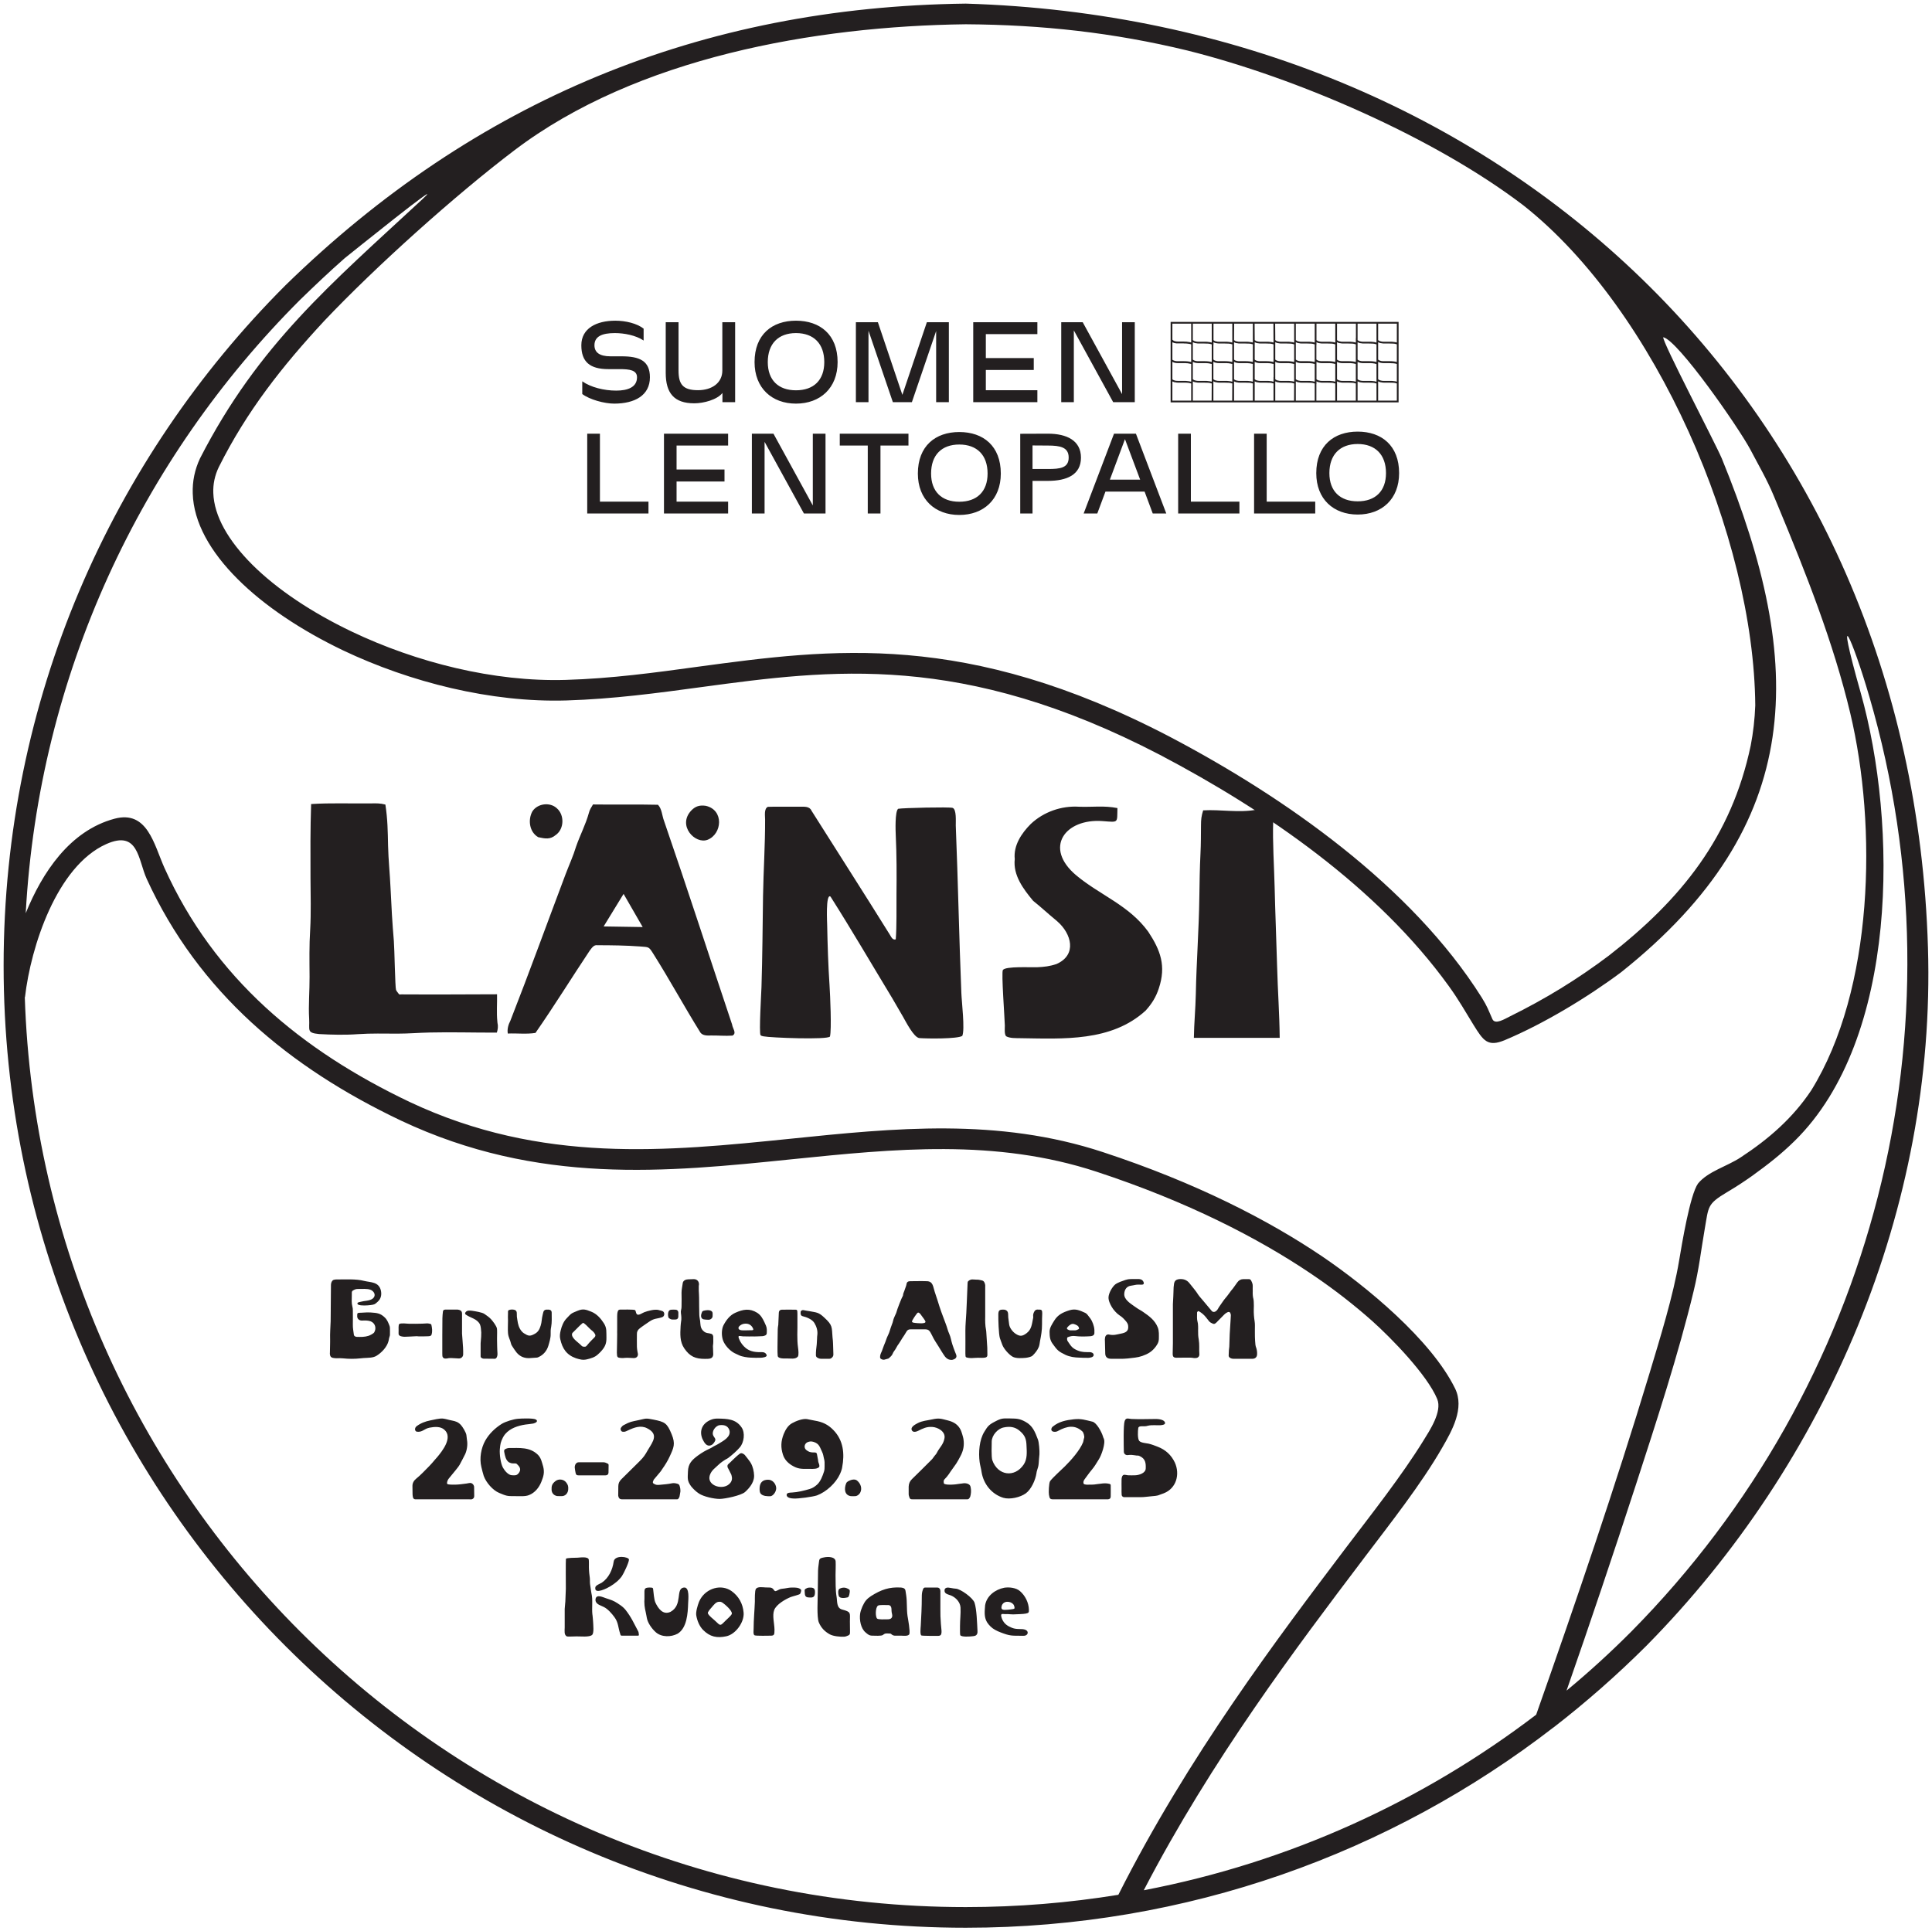 <?xml version="1.0" encoding="UTF-8"?>
<!DOCTYPE svg PUBLIC "-//W3C//DTD SVG 1.1//EN" "http://www.w3.org/Graphics/SVG/1.1/DTD/svg11.dtd">
<svg version="1.2" width="187.04mm" height="186.99mm" viewBox="0 0 18704 18699" preserveAspectRatio="xMidYMid" fill-rule="evenodd" stroke-width="28.222" stroke-linejoin="round" xmlns="http://www.w3.org/2000/svg" xmlns:ooo="http://xml.openoffice.org/svg/export" xmlns:xlink="http://www.w3.org/1999/xlink" xmlns:presentation="http://sun.com/xmlns/staroffice/presentation" xmlns:smil="http://www.w3.org/2001/SMIL20/" xmlns:anim="urn:oasis:names:tc:opendocument:xmlns:animation:1.0" xmlns:svg="urn:oasis:names:tc:opendocument:xmlns:svg-compatible:1.0" xml:space="preserve">
 <defs class="ClipPathGroup">
  <clipPath id="presentation_clip_path" clipPathUnits="userSpaceOnUse">
   <rect x="0" y="0" width="18704" height="18699"/>
  </clipPath>
  <clipPath id="presentation_clip_path_shrink" clipPathUnits="userSpaceOnUse">
   <rect x="18" y="18" width="18667" height="18662"/>
  </clipPath>
 </defs>
 <defs class="TextShapeIndex">
  <g ooo:slide="id1" ooo:id-list="id3 id4 id5 id6 id7 id8"/>
 </defs>
 <defs class="EmbeddedBulletChars">
  <g id="bullet-char-template-57356" transform="scale(0,-0)">
   <path d="M 580,1141 L 1163,571 580,0 -4,571 580,1141 Z"/>
  </g>
  <g id="bullet-char-template-57354" transform="scale(0,-0)">
   <path d="M 8,1128 L 1137,1128 1137,0 8,0 8,1128 Z"/>
  </g>
  <g id="bullet-char-template-10146" transform="scale(0,-0)">
   <path d="M 174,0 L 602,739 174,1481 1456,739 174,0 Z M 1358,739 L 309,1346 659,739 1358,739 Z"/>
  </g>
  <g id="bullet-char-template-10132" transform="scale(0,-0)">
   <path d="M 2015,739 L 1276,0 717,0 1260,543 174,543 174,936 1260,936 717,1481 1274,1481 2015,739 Z"/>
  </g>
  <g id="bullet-char-template-10007" transform="scale(0,-0)">
   <path d="M 0,-2 C -7,14 -16,27 -25,37 L 356,567 C 262,823 215,952 215,954 215,979 228,992 255,992 264,992 276,990 289,987 310,991 331,999 354,1012 L 381,999 492,748 772,1049 836,1024 860,1049 C 881,1039 901,1025 922,1006 886,937 835,863 770,784 769,783 710,716 594,584 L 774,223 C 774,196 753,168 711,139 L 727,119 C 717,90 699,76 672,76 641,76 570,178 457,381 L 164,-76 C 142,-110 111,-127 72,-127 30,-127 9,-110 8,-76 1,-67 -2,-52 -2,-32 -2,-23 -1,-13 0,-2 Z"/>
  </g>
  <g id="bullet-char-template-10004" transform="scale(0,-0)">
   <path d="M 285,-33 C 182,-33 111,30 74,156 52,228 41,333 41,471 41,549 55,616 82,672 116,743 169,778 240,778 293,778 328,747 346,684 L 369,508 C 377,444 397,411 428,410 L 1163,1116 C 1174,1127 1196,1133 1229,1133 1271,1133 1292,1118 1292,1087 L 1292,965 C 1292,929 1282,901 1262,881 L 442,47 C 390,-6 338,-33 285,-33 Z"/>
  </g>
  <g id="bullet-char-template-9679" transform="scale(0,-0)">
   <path d="M 813,0 C 632,0 489,54 383,161 276,268 223,411 223,592 223,773 276,916 383,1023 489,1130 632,1184 813,1184 992,1184 1136,1130 1245,1023 1353,916 1407,772 1407,592 1407,412 1353,268 1245,161 1136,54 992,0 813,0 Z"/>
  </g>
  <g id="bullet-char-template-8226" transform="scale(0,-0)">
   <path d="M 346,457 C 273,457 209,483 155,535 101,586 74,649 74,723 74,796 101,859 155,911 209,963 273,989 346,989 419,989 480,963 531,910 582,859 608,796 608,723 608,648 583,586 532,535 482,483 420,457 346,457 Z"/>
  </g>
  <g id="bullet-char-template-8211" transform="scale(0,-0)">
   <path d="M -4,459 L 1135,459 1135,606 -4,606 -4,459 Z"/>
  </g>
  <g id="bullet-char-template-61548" transform="scale(0,-0)">
   <path d="M 173,740 C 173,903 231,1043 346,1159 462,1274 601,1332 765,1332 928,1332 1067,1274 1183,1159 1299,1043 1357,903 1357,740 1357,577 1299,437 1183,322 1067,206 928,148 765,148 601,148 462,206 346,322 231,437 173,577 173,740 Z"/>
  </g>
 </defs>
 <g>
  <g id="id2" class="Master_Slide">
   <g id="bg-id2" class="Background"/>
   <g id="bo-id2" class="BackgroundObjects"/>
  </g>
 </g>
 <g class="SlideGroup">
  <g>
   <g id="container-id1">
    <g id="id1" class="Slide" clip-path="url(#presentation_clip_path)">
     <g class="Page">
      <g class="com.sun.star.drawing.ClosedBezierShape">
       <g id="id3">
        <rect class="BoundingBox" stroke="none" fill="none" x="5685" y="4179" width="7861" height="808"/>
        <path fill="rgb(35,31,32)" stroke="none" d="M 5685,4972 L 6278,4972 6278,4857 5808,4857 5808,4199 5685,4199 5685,4972 Z M 7049,4972 L 7049,4857 6550,4857 6550,4662 7014,4662 7014,4546 6550,4546 6550,4314 7049,4314 7049,4199 6428,4199 6428,4972 7049,4972 Z M 7869,4199 L 7869,4894 7488,4199 7279,4199 7279,4972 7402,4972 7402,4278 7783,4972 7992,4972 7992,4199 7869,4199 Z M 8524,4972 L 8524,4314 8795,4314 8795,4199 8130,4199 8130,4314 8401,4314 8401,4972 8524,4972 Z M 9287,4986 C 9521,4986 9689,4837 9689,4585 9689,4318 9519,4183 9287,4183 9056,4183 8886,4318 8886,4585 8886,4837 9054,4986 9287,4986 Z M 9287,4858 C 9116,4858 9014,4759 9014,4585 9014,4406 9116,4304 9287,4304 9458,4304 9561,4406 9561,4585 9561,4759 9458,4858 9287,4858 Z M 10145,4314 C 10264,4314 10346,4330 10346,4430 10346,4531 10264,4541 10146,4541 L 9996,4541 9996,4313 10145,4314 Z M 9996,4972 L 9996,4656 10145,4656 C 10327,4656 10465,4598 10465,4431 10465,4265 10327,4199 10145,4199 L 9877,4200 9877,4972 9996,4972 Z M 10623,4972 L 10702,4760 11081,4760 11160,4972 11291,4972 10997,4199 10785,4199 10491,4972 10623,4972 Z M 10891,4252 L 11038,4644 10745,4644 10891,4252 Z M 11406,4972 L 11999,4972 11999,4857 11529,4857 11529,4199 11406,4199 11406,4972 Z M 12141,4972 L 12733,4972 12733,4857 12263,4857 12263,4199 12141,4199 12141,4972 Z M 13144,4982 C 13377,4982 13545,4833 13545,4581 13545,4314 13375,4179 13144,4179 12913,4179 12743,4314 12743,4581 12743,4833 12910,4982 13144,4982 Z M 13144,4854 C 12973,4854 12870,4755 12870,4581 12870,4402 12973,4299 13144,4299 13315,4299 13418,4402 13418,4581 13418,4755 13315,4854 13144,4854 Z"/>
       </g>
      </g>
      <g class="com.sun.star.drawing.ClosedBezierShape">
       <g id="id4">
        <rect class="BoundingBox" stroke="none" fill="none" x="5628" y="3105" width="5359" height="804"/>
        <path fill="rgb(35,31,32)" stroke="none" d="M 5910,3450 C 5802,3450 5755,3410 5755,3343 5755,3257 5829,3225 5952,3225 6042,3225 6155,3246 6231,3297 L 6231,3182 C 6167,3132 6059,3105 5957,3105 5773,3105 5628,3180 5628,3343 5628,3503 5710,3574 5890,3574 L 6000,3574 C 6096,3574 6167,3584 6167,3653 6167,3749 6078,3782 5965,3782 5848,3782 5719,3750 5637,3692 L 5637,3815 C 5708,3869 5851,3908 5946,3908 6146,3908 6292,3828 6292,3653 6292,3492 6189,3450 6018,3450 L 5910,3450 Z M 7117,3894 L 7117,3120 6993,3120 6993,3588 C 6993,3706 6894,3778 6757,3778 6609,3778 6569,3718 6569,3588 L 6569,3120 6445,3120 6445,3610 C 6445,3805 6525,3905 6721,3905 6813,3905 6943,3870 6994,3805 L 6994,3894 7117,3894 Z M 7706,3908 C 7940,3908 8109,3758 8109,3506 8109,3239 7938,3105 7706,3105 7475,3105 7305,3239 7305,3506 7305,3758 7473,3908 7706,3908 Z M 7706,3779 C 7535,3779 7433,3680 7433,3506 7433,3328 7535,3225 7706,3225 7878,3225 7980,3328 7980,3506 7980,3680 7878,3779 7706,3779 Z M 8408,3894 L 8408,3202 8644,3894 8828,3894 9063,3205 9063,3894 9186,3894 9186,3120 8973,3120 8736,3823 8499,3120 8286,3120 8286,3894 8408,3894 Z M 10043,3894 L 10043,3778 9544,3778 9544,3582 10008,3582 10008,3467 9544,3467 9544,3235 10043,3235 10043,3120 9422,3120 9422,3894 10043,3894 Z M 10863,3120 L 10863,3816 10482,3120 10274,3120 10274,3894 10396,3894 10396,3199 10777,3894 10986,3894 10986,3120 10863,3120 Z"/>
       </g>
      </g>
      <g class="com.sun.star.drawing.ClosedBezierShape">
       <g id="id5">
        <rect class="BoundingBox" stroke="none" fill="none" x="11333" y="3117" width="2208" height="781"/>
        <path fill="rgb(35,31,32)" stroke="none" d="M 11532,3134 L 11532,3273 11532,3316 C 11529,3315 11526,3315 11523,3314 11521,3314 11519,3313 11517,3312 11514,3312 11510,3311 11507,3311 11505,3310 11503,3310 11500,3310 11496,3309 11492,3309 11487,3308 11485,3308 11483,3308 11481,3308 11474,3308 11467,3307 11460,3307 L 11406,3307 C 11379,3307 11360,3301 11350,3289 L 11350,3134 11532,3134 Z M 11731,3134 L 11731,3273 11731,3317 C 11728,3316 11726,3315 11723,3315 11722,3314 11720,3314 11719,3314 L 11718,3314 C 11717,3314 11717,3313 11717,3313 11714,3313 11712,3313 11709,3312 L 11708,3312 C 11707,3312 11707,3312 11707,3312 11705,3311 11703,3311 11701,3311 L 11699,3311 C 11697,3311 11695,3310 11693,3310 11689,3310 11685,3310 11681,3309 L 11680,3309 C 11673,3309 11666,3309 11659,3309 L 11605,3309 C 11598,3309 11592,3308 11585,3308 L 11585,3307 C 11584,3307 11584,3307 11584,3307 L 11583,3307 C 11581,3307 11579,3307 11577,3306 11576,3306 11575,3306 11574,3306 L 11574,3305 11573,3305 C 11572,3305 11571,3305 11570,3304 11568,3304 11567,3303 11566,3303 L 11565,3303 C 11564,3302 11563,3302 11563,3302 11562,3301 11560,3301 11559,3300 L 11558,3300 C 11558,3299 11557,3299 11557,3299 11556,3298 11554,3297 11553,3296 L 11552,3296 C 11551,3295 11550,3294 11548,3293 L 11548,3186 11548,3134 11731,3134 Z M 11930,3134 L 11930,3189 11930,3273 11930,3317 C 11927,3316 11924,3315 11922,3315 L 11921,3315 C 11920,3314 11919,3314 11918,3314 L 11917,3314 11916,3313 C 11914,3313 11911,3313 11908,3312 11907,3312 11906,3312 11905,3312 11904,3312 11904,3311 11904,3311 11903,3311 11902,3311 11901,3311 L 11900,3311 11898,3311 C 11896,3311 11894,3310 11892,3310 11888,3310 11884,3310 11880,3309 L 11879,3309 C 11872,3309 11865,3309 11858,3309 L 11804,3309 C 11797,3309 11791,3308 11785,3308 11784,3308 11784,3308 11783,3307 11780,3307 11778,3307 11776,3306 11775,3306 11774,3306 11774,3306 L 11773,3305 11772,3305 C 11771,3305 11770,3305 11769,3304 11768,3304 11768,3304 11767,3304 11766,3304 11765,3303 11765,3303 L 11764,3303 C 11763,3302 11763,3302 11762,3302 11761,3301 11759,3301 11758,3300 L 11757,3300 C 11757,3299 11757,3299 11756,3299 11755,3298 11754,3298 11752,3296 L 11751,3296 C 11750,3295 11749,3294 11748,3293 L 11748,3134 11930,3134 Z M 12129,3134 L 12129,3279 12129,3317 C 12127,3316 12126,3316 12124,3315 12121,3315 12119,3314 12117,3314 L 12115,3313 C 12112,3313 12109,3312 12105,3312 L 12104,3312 C 12102,3311 12101,3311 12100,3311 L 12099,3311 12097,3311 C 12095,3311 12093,3310 12091,3310 12087,3310 12083,3310 12079,3309 12071,3309 12064,3309 12057,3309 L 12004,3309 C 11997,3309 11990,3308 11984,3308 11983,3308 11983,3307 11983,3307 L 11982,3307 C 11980,3307 11978,3307 11976,3306 11975,3306 11974,3306 11973,3306 L 11972,3305 11971,3305 C 11971,3305 11970,3305 11969,3305 L 11968,3304 C 11967,3304 11965,3303 11964,3303 L 11963,3303 C 11963,3302 11962,3302 11961,3302 11960,3301 11958,3301 11957,3300 11956,3299 11956,3299 11956,3299 11954,3298 11953,3298 11951,3296 11949,3295 11948,3294 11947,3293 L 11948,3134 12129,3134 Z M 12328,3134 L 12329,3301 12329,3302 12329,3317 C 12328,3316 12326,3316 12324,3315 12322,3315 12319,3314 12317,3314 L 12316,3314 C 12316,3314 12316,3313 12315,3313 12313,3313 12311,3313 12309,3312 12308,3312 12307,3312 12306,3312 12305,3312 12304,3312 12303,3311 12302,3311 12301,3311 12300,3311 L 12299,3311 12298,3311 C 12296,3311 12293,3310 12291,3310 12287,3310 12283,3310 12279,3309 12272,3309 12265,3309 12257,3309 L 12204,3309 C 12197,3309 12190,3308 12184,3308 12184,3308 12183,3308 12183,3307 L 12182,3307 C 12180,3307 12178,3307 12176,3306 12175,3306 12175,3306 12174,3306 L 12173,3306 12172,3305 12171,3305 C 12170,3305 12169,3305 12168,3304 12167,3304 12165,3303 12164,3303 L 12163,3303 C 12163,3302 12162,3302 12162,3302 12160,3301 12159,3301 12157,3300 12156,3299 12156,3299 12156,3299 12154,3298 12153,3297 12152,3296 L 12151,3296 C 12150,3295 12149,3294 12148,3293 12147,3293 12147,3293 12147,3293 L 12147,3290 12146,3134 12328,3134 Z M 12529,3134 L 12529,3273 12529,3317 12528,3317 C 12526,3316 12523,3315 12520,3315 12519,3314 12518,3314 12517,3314 12516,3314 12516,3314 12516,3314 12515,3314 12515,3313 12515,3313 12511,3313 12508,3312 12504,3312 L 12503,3312 C 12502,3311 12501,3311 12499,3311 L 12497,3311 C 12495,3311 12492,3310 12490,3310 12486,3310 12483,3310 12479,3309 L 12478,3309 C 12471,3309 12464,3309 12457,3309 L 12403,3309 C 12396,3309 12389,3308 12383,3308 L 12382,3307 12381,3307 C 12379,3307 12377,3307 12375,3306 12374,3306 12373,3306 12372,3306 L 12372,3305 12370,3305 C 12369,3305 12368,3305 12368,3304 12366,3304 12365,3303 12363,3303 L 12362,3303 C 12362,3302 12361,3302 12361,3302 12359,3301 12358,3301 12356,3300 12356,3299 12355,3299 12355,3299 12354,3298 12352,3297 12351,3296 L 12350,3296 C 12349,3295 12347,3294 12346,3293 L 12346,3253 12345,3134 12529,3134 Z M 12728,3134 L 12728,3273 12728,3317 C 12725,3316 12723,3315 12720,3315 12719,3314 12717,3314 12716,3314 L 12715,3314 12714,3313 C 12711,3313 12709,3313 12706,3312 12705,3312 12704,3312 12703,3312 12702,3312 12702,3312 12702,3311 12701,3311 12700,3311 12699,3311 12698,3311 12698,3311 12698,3311 L 12696,3311 C 12694,3311 12692,3310 12689,3310 12686,3310 12682,3310 12678,3309 L 12677,3309 C 12670,3309 12663,3309 12656,3309 L 12602,3309 C 12595,3309 12589,3308 12583,3308 12582,3308 12582,3308 12581,3307 L 12580,3307 C 12578,3307 12576,3307 12574,3306 12573,3306 12572,3306 12572,3306 L 12571,3305 12570,3305 C 12569,3305 12568,3305 12567,3304 12566,3304 12565,3304 12565,3304 12564,3303 12563,3303 12563,3303 L 12562,3303 C 12561,3302 12561,3302 12560,3302 12559,3301 12557,3301 12556,3300 L 12555,3300 C 12555,3299 12555,3299 12554,3299 12553,3298 12552,3298 12551,3297 12550,3297 12550,3297 12550,3296 L 12549,3296 C 12548,3295 12547,3294 12545,3293 L 12545,3134 12728,3134 Z M 12927,3134 L 12927,3273 12927,3317 C 12925,3316 12923,3316 12921,3315 12919,3315 12917,3314 12915,3314 L 12914,3314 12913,3313 C 12911,3313 12908,3313 12906,3312 12904,3312 12903,3312 12902,3312 12901,3312 12901,3311 12901,3311 12900,3311 12899,3311 12898,3311 L 12897,3311 12895,3311 C 12893,3311 12891,3310 12889,3310 12885,3310 12881,3310 12877,3309 12869,3309 12862,3309 12855,3309 L 12802,3309 C 12795,3309 12788,3308 12782,3308 12781,3308 12781,3308 12781,3307 12780,3307 12780,3307 12780,3307 12778,3307 12775,3307 12773,3306 12773,3306 12772,3306 12771,3306 L 12770,3306 12770,3305 12769,3305 C 12768,3305 12767,3305 12766,3304 12764,3304 12763,3303 12762,3303 L 12761,3303 C 12760,3302 12760,3302 12759,3302 12758,3301 12757,3301 12755,3300 L 12754,3300 C 12754,3300 12754,3299 12753,3299 12752,3298 12751,3297 12749,3296 L 12748,3296 C 12747,3295 12746,3294 12745,3293 L 12745,3134 12927,3134 Z M 13127,3134 L 13127,3273 13126,3273 13126,3317 C 13124,3316 13121,3315 13119,3315 13117,3314 13116,3314 13114,3314 L 13113,3314 C 13113,3314 13113,3313 13112,3313 13110,3313 13107,3313 13105,3312 13104,3312 13102,3312 13101,3312 13100,3312 13100,3311 13100,3311 13099,3311 13098,3311 13097,3311 L 13094,3311 C 13092,3311 13090,3310 13088,3310 13084,3310 13080,3310 13076,3309 13068,3309 13061,3309 13054,3309 L 13001,3309 C 12994,3309 12987,3308 12981,3308 L 12980,3307 12979,3307 C 12977,3307 12975,3307 12973,3306 12972,3306 12971,3306 12970,3306 L 12969,3305 12968,3305 C 12967,3305 12966,3305 12965,3304 12964,3304 12962,3303 12961,3303 L 12960,3303 C 12960,3302 12959,3302 12959,3302 12958,3302 12958,3302 12958,3302 12957,3301 12956,3301 12954,3300 12953,3299 12953,3299 12953,3299 12951,3298 12950,3297 12948,3296 12947,3295 12946,3294 12945,3294 12945,3293 12944,3293 12944,3293 L 12944,3134 13127,3134 Z M 13326,3134 L 13326,3273 13326,3317 13325,3317 C 13323,3316 13320,3315 13318,3315 13316,3314 13315,3314 13313,3314 13312,3314 13312,3313 13311,3313 13309,3313 13307,3313 13304,3312 13304,3312 13303,3312 13302,3312 13301,3312 13299,3311 13298,3311 13297,3311 13297,3311 13296,3311 L 13294,3311 C 13292,3311 13289,3310 13287,3310 13283,3310 13280,3310 13276,3309 L 13275,3309 C 13268,3309 13261,3309 13253,3309 L 13200,3309 C 13193,3309 13186,3308 13180,3308 L 13179,3307 13178,3307 C 13176,3307 13174,3307 13172,3306 13171,3306 13171,3306 13170,3306 L 13169,3306 13168,3305 C 13167,3305 13165,3305 13164,3304 13163,3304 13163,3304 13162,3303 13161,3303 13161,3303 13160,3303 13159,3302 13158,3302 13158,3302 13156,3301 13155,3301 13153,3300 13152,3299 13152,3299 13152,3299 13150,3298 13149,3297 13148,3296 L 13147,3296 C 13146,3295 13144,3294 13143,3293 L 13143,3134 13326,3134 Z M 13523,3134 L 13523,3316 C 13522,3316 13520,3316 13519,3315 13517,3315 13515,3314 13513,3314 L 13512,3314 C 13511,3314 13511,3313 13511,3313 13508,3313 13506,3313 13503,3312 13502,3312 13501,3312 13499,3312 13499,3312 13499,3311 13498,3311 13497,3311 13496,3311 13495,3311 L 13493,3311 C 13491,3311 13489,3310 13486,3310 13482,3310 13479,3310 13475,3309 L 13474,3309 C 13467,3309 13460,3309 13453,3309 L 13399,3309 C 13392,3309 13386,3308 13379,3308 L 13378,3307 13377,3307 C 13375,3307 13373,3307 13371,3306 L 13370,3306 C 13369,3306 13369,3306 13369,3306 L 13368,3305 13367,3305 C 13366,3305 13365,3305 13364,3304 13362,3304 13361,3303 13359,3303 13358,3302 13358,3302 13357,3302 13355,3301 13354,3301 13353,3300 L 13352,3300 C 13352,3299 13351,3299 13351,3299 13350,3298 13348,3297 13347,3296 L 13346,3296 C 13345,3295 13344,3294 13342,3293 L 13342,3134 13523,3134 Z M 13523,3524 L 13523,3695 13522,3695 C 13519,3694 13516,3693 13512,3693 13511,3693 13511,3692 13511,3692 13508,3692 13506,3692 13503,3691 L 13502,3691 C 13500,3691 13498,3690 13495,3690 L 13493,3690 C 13491,3690 13488,3689 13486,3689 13482,3689 13479,3689 13475,3688 L 13474,3688 C 13468,3688 13462,3688 13456,3688 13455,3688 13454,3688 13453,3688 L 13399,3688 C 13392,3688 13385,3687 13379,3687 L 13378,3686 13377,3686 C 13375,3686 13373,3686 13371,3685 13370,3685 13369,3685 13368,3685 L 13367,3684 C 13366,3684 13365,3684 13364,3683 13363,3683 13362,3683 13361,3683 13361,3682 13360,3682 13359,3682 13358,3681 13357,3681 13357,3681 13355,3680 13354,3680 13353,3679 L 13352,3679 C 13352,3678 13351,3678 13351,3678 13350,3677 13348,3676 13347,3675 L 13346,3675 C 13345,3674 13343,3673 13342,3672 L 13342,3515 13342,3514 13342,3503 C 13356,3512 13375,3516 13399,3516 L 13453,3516 C 13483,3516 13505,3518 13523,3524 Z M 13523,3505 C 13504,3500 13482,3497 13453,3497 L 13399,3497 C 13396,3497 13393,3497 13389,3497 13388,3497 13387,3497 13386,3497 13384,3497 13382,3497 13380,3496 13379,3496 13378,3496 13377,3496 13375,3496 13374,3495 13372,3495 13371,3495 13370,3495 13369,3494 13367,3494 13366,3494 13364,3493 13363,3493 13363,3493 13362,3492 13360,3492 13359,3492 13358,3491 13357,3491 13356,3490 13355,3490 13354,3489 13353,3489 13352,3488 13351,3488 13350,3487 13349,3487 13348,3486 13347,3486 13346,3485 13346,3484 13345,3484 13344,3483 13344,3483 13343,3482 13342,3481 L 13342,3340 13342,3313 C 13343,3314 13343,3314 13344,3314 13346,3315 13348,3316 13350,3317 13351,3317 13351,3318 13352,3318 13353,3318 13353,3318 13354,3319 13355,3319 13356,3319 13356,3320 13357,3320 13357,3320 13358,3320 13360,3321 13362,3321 13365,3322 L 13366,3322 C 13367,3322 13369,3323 13370,3323 L 13371,3323 C 13372,3323 13372,3323 13372,3323 13375,3324 13377,3324 13380,3324 13381,3325 13382,3325 13383,3325 13389,3325 13394,3326 13399,3326 L 13453,3326 C 13465,3326 13477,3326 13487,3327 L 13489,3327 C 13491,3327 13494,3328 13496,3328 L 13499,3328 C 13501,3329 13503,3329 13505,3329 13506,3330 13507,3330 13509,3330 13510,3330 13511,3331 13513,3331 13514,3331 13516,3332 13517,3332 13518,3332 13519,3332 13520,3333 13521,3333 13522,3333 13523,3334 L 13523,3505 Z M 13342,3879 L 13342,3805 13342,3719 13342,3692 C 13343,3693 13345,3694 13346,3694 13347,3695 13349,3695 13350,3696 13351,3697 13352,3697 13354,3698 13357,3699 13360,3700 13363,3700 13363,3700 13363,3701 13364,3701 13364,3701 13365,3701 13366,3701 13367,3702 13369,3702 13371,3702 L 13372,3702 C 13375,3703 13377,3703 13380,3703 13381,3704 13382,3704 13383,3704 13389,3704 13394,3705 13399,3705 L 13453,3705 C 13465,3705 13476,3705 13487,3706 L 13489,3706 C 13491,3706 13494,3707 13496,3707 13497,3707 13498,3707 13498,3707 L 13499,3707 C 13501,3708 13503,3708 13505,3708 13506,3709 13507,3709 13509,3709 13510,3709 13511,3710 13513,3710 13514,3710 13516,3711 13517,3711 13518,3711 13519,3712 13520,3712 13521,3712 13522,3712 13523,3713 L 13523,3879 13342,3879 Z M 11350,3693 C 11352,3694 11354,3695 11357,3696 11358,3697 11359,3697 11360,3697 11363,3699 11367,3700 11370,3701 11371,3701 11371,3701 11371,3701 11372,3701 11372,3701 11373,3701 11377,3702 11382,3703 11387,3703 11388,3704 11389,3704 11390,3704 11396,3704 11401,3705 11406,3705 L 11460,3705 C 11466,3705 11472,3705 11478,3705 11479,3705 11479,3705 11480,3705 11485,3705 11490,3706 11494,3706 11497,3706 11500,3707 11503,3707 L 11505,3707 C 11508,3708 11510,3708 11512,3708 11513,3709 11514,3709 11515,3709 11517,3709 11518,3710 11520,3710 11521,3710 11522,3711 11523,3711 11525,3711 11526,3712 11528,3712 11529,3712 11530,3713 11531,3713 L 11532,3713 11532,3879 11350,3879 11350,3693 Z M 11532,3484 L 11532,3487 11532,3505 C 11513,3500 11490,3497 11459,3497 L 11406,3497 C 11403,3497 11399,3497 11396,3497 11395,3497 11395,3497 11394,3497 11391,3497 11389,3497 11387,3496 11386,3496 11385,3496 11384,3496 11382,3496 11380,3495 11379,3495 11378,3495 11377,3495 11376,3494 11374,3494 11373,3494 11371,3493 11370,3493 11369,3493 11368,3492 11367,3492 11366,3492 11364,3491 11364,3491 11363,3490 11362,3490 11361,3489 11360,3489 11358,3488 11358,3488 11357,3487 11356,3487 11355,3486 11354,3486 11353,3485 11353,3484 11352,3484 11351,3483 L 11350,3482 11350,3314 C 11351,3314 11353,3315 11355,3316 11356,3317 11358,3318 11360,3318 11362,3319 11365,3320 11368,3321 11370,3321 11371,3322 11373,3322 11376,3323 11380,3323 11384,3324 11385,3324 11387,3324 11389,3325 11394,3325 11400,3325 11406,3325 L 11459,3325 C 11463,3325 11467,3326 11471,3326 11472,3326 11473,3326 11475,3326 11477,3326 11479,3326 11481,3326 11483,3326 11484,3326 11486,3326 11487,3326 11489,3327 11491,3327 11493,3327 11494,3327 11495,3327 11497,3327 11499,3327 11501,3328 11502,3328 11503,3328 11505,3328 11506,3328 11508,3329 11509,3329 11511,3329 11512,3329 11513,3330 11514,3330 11516,3330 11517,3330 11519,3331 11520,3331 11521,3331 11522,3332 11524,3332 11525,3332 11526,3332 11527,3333 11528,3333 11529,3333 11530,3334 11532,3334 L 11532,3484 Z M 11532,3652 L 11532,3653 11532,3652 11532,3696 C 11527,3695 11523,3694 11519,3693 L 11518,3692 C 11517,3692 11516,3692 11515,3692 11514,3692 11514,3692 11513,3692 11510,3691 11506,3691 11502,3690 L 11500,3690 C 11494,3689 11488,3689 11481,3688 11475,3688 11469,3688 11462,3688 11461,3688 11460,3688 11459,3688 L 11406,3688 C 11400,3688 11394,3687 11388,3687 11387,3687 11387,3687 11386,3687 L 11385,3687 C 11383,3686 11380,3686 11378,3685 11377,3685 11377,3685 11376,3685 L 11375,3685 C 11374,3684 11372,3684 11370,3683 11369,3683 11369,3683 11368,3683 L 11367,3682 C 11366,3682 11364,3681 11363,3681 11362,3680 11361,3680 11360,3679 11359,3679 11358,3678 11357,3678 11356,3677 11355,3677 11354,3676 11354,3675 11353,3675 11352,3675 11351,3674 11351,3673 11350,3672 L 11350,3503 C 11363,3512 11382,3516 11406,3516 L 11460,3516 C 11463,3516 11467,3516 11471,3516 11472,3516 11474,3516 11475,3516 11477,3516 11479,3516 11481,3516 11483,3516 11485,3517 11486,3517 11488,3517 11490,3517 11491,3517 11493,3517 11494,3517 11496,3517 11497,3518 11499,3518 11501,3518 11502,3518 11503,3518 11505,3519 11506,3519 11508,3519 11509,3519 11511,3519 11512,3520 11513,3520 11515,3520 11516,3520 11517,3521 11519,3521 11520,3521 11521,3522 11522,3522 11524,3522 11525,3523 11526,3523 11527,3523 11528,3523 11529,3524 11531,3524 11532,3525 L 11532,3652 Z M 11548,3719 L 11548,3692 C 11550,3693 11552,3694 11553,3695 11554,3695 11555,3696 11556,3696 11557,3697 11558,3697 11560,3698 11563,3699 11565,3699 11567,3700 L 11568,3700 C 11569,3701 11570,3701 11571,3701 L 11572,3701 C 11574,3702 11575,3702 11577,3702 L 11578,3702 C 11581,3703 11583,3703 11586,3703 11587,3704 11588,3704 11589,3704 11595,3704 11600,3705 11605,3705 L 11659,3705 C 11671,3705 11682,3705 11693,3706 L 11694,3706 C 11697,3706 11700,3707 11702,3707 11703,3707 11704,3707 11704,3707 L 11705,3707 C 11707,3708 11709,3708 11711,3708 11712,3709 11713,3709 11714,3709 11716,3709 11717,3710 11719,3710 11720,3710 11722,3711 11723,3711 11724,3711 11725,3712 11726,3712 11728,3712 11729,3713 11731,3713 L 11730,3879 11548,3879 11548,3719 Z M 11731,3484 L 11731,3487 11731,3505 C 11712,3500 11689,3497 11659,3497 L 11605,3497 C 11602,3497 11599,3497 11595,3497 11594,3497 11593,3497 11592,3497 11590,3497 11588,3497 11586,3496 11585,3496 11584,3496 11583,3496 11581,3496 11580,3495 11578,3495 11577,3495 11576,3495 11575,3494 11573,3494 11572,3494 11570,3493 11569,3493 11568,3493 11567,3492 11566,3492 11565,3492 11564,3491 11563,3491 11562,3490 11561,3490 11560,3489 11559,3489 11558,3488 11557,3488 11556,3487 11555,3487 11554,3486 11553,3486 11552,3485 11552,3484 11551,3484 11550,3483 11550,3483 11549,3482 11548,3481 L 11548,3341 11548,3313 C 11550,3314 11551,3315 11553,3315 11554,3316 11555,3317 11556,3317 L 11557,3317 11558,3318 C 11559,3318 11559,3318 11560,3318 L 11560,3319 C 11561,3319 11563,3320 11564,3320 11565,3320 11565,3320 11565,3320 11567,3321 11569,3321 11570,3322 11571,3322 11571,3322 11572,3322 11574,3323 11576,3323 11578,3323 11579,3323 11579,3324 11580,3324 L 11581,3324 C 11583,3324 11584,3324 11586,3324 11587,3325 11588,3325 11589,3325 11595,3325 11600,3326 11605,3326 L 11659,3326 C 11671,3326 11683,3326 11693,3327 11693,3327 11694,3327 11695,3327 11697,3327 11700,3328 11702,3328 11703,3328 11704,3328 11704,3328 L 11705,3328 C 11707,3329 11709,3329 11711,3329 11712,3330 11713,3330 11715,3330 11716,3330 11717,3331 11719,3331 11720,3331 11722,3332 11723,3332 11724,3332 11725,3332 11726,3333 11728,3333 11729,3334 11731,3334 L 11731,3484 Z M 11731,3652 L 11731,3653 11731,3652 11731,3696 C 11729,3695 11727,3695 11726,3694 11723,3694 11721,3693 11718,3693 L 11717,3692 C 11714,3692 11711,3691 11708,3691 11706,3691 11703,3690 11701,3690 L 11699,3690 C 11697,3690 11694,3689 11692,3689 11688,3689 11685,3689 11681,3688 L 11680,3688 C 11674,3688 11668,3688 11662,3688 11661,3688 11660,3688 11659,3688 L 11605,3688 C 11598,3688 11591,3687 11585,3687 L 11584,3686 11583,3686 C 11581,3686 11579,3686 11577,3685 11576,3685 11575,3685 11574,3685 L 11573,3684 C 11572,3684 11571,3684 11570,3683 11568,3683 11567,3682 11565,3682 11564,3682 11564,3682 11564,3681 L 11563,3681 C 11562,3680 11560,3680 11558,3679 11558,3678 11557,3678 11557,3678 11556,3678 11555,3677 11554,3676 11553,3676 11553,3676 11553,3675 L 11552,3675 C 11551,3674 11549,3673 11548,3672 L 11548,3516 11548,3514 11548,3503 C 11562,3512 11581,3516 11605,3516 L 11659,3516 C 11663,3516 11666,3516 11670,3516 11672,3516 11673,3516 11674,3516 11676,3516 11679,3516 11681,3516 11682,3516 11684,3517 11685,3517 11687,3517 11689,3517 11691,3517 11692,3517 11694,3517 11695,3517 11697,3518 11698,3518 11700,3518 11701,3518 11703,3518 11704,3519 11706,3519 11707,3519 11709,3519 11710,3519 11711,3520 11712,3520 11714,3520 11715,3520 11717,3521 11718,3521 11719,3521 11720,3522 11722,3522 11723,3522 11724,3523 11725,3523 11726,3523 11728,3523 11729,3524 11730,3524 11731,3525 L 11731,3652 Z M 11747,3719 L 11747,3692 C 11749,3693 11751,3694 11753,3695 11754,3695 11754,3696 11755,3696 11756,3697 11758,3697 11759,3698 11761,3698 11763,3699 11765,3700 L 11766,3700 11767,3700 C 11768,3701 11769,3701 11771,3701 11773,3702 11774,3702 11776,3702 11777,3702 11777,3702 11777,3702 L 11778,3702 C 11780,3703 11782,3703 11785,3703 11786,3704 11787,3704 11788,3704 11794,3704 11799,3705 11805,3705 L 11858,3705 C 11871,3705 11882,3705 11892,3706 L 11894,3706 C 11896,3706 11899,3707 11901,3707 11902,3707 11903,3707 11904,3707 11906,3708 11908,3708 11909,3708 11910,3708 11910,3708 11910,3708 11911,3709 11913,3709 11914,3709 11915,3709 11917,3710 11918,3710 11919,3710 11921,3711 11922,3711 11923,3711 11924,3712 11925,3712 11927,3712 11928,3713 11930,3713 L 11929,3879 11747,3879 11747,3719 Z M 11930,3652 L 11930,3653 11930,3652 11930,3696 C 11929,3696 11928,3695 11928,3695 11924,3694 11921,3693 11918,3693 L 11917,3693 11916,3692 C 11914,3692 11912,3692 11909,3691 L 11908,3691 C 11906,3691 11903,3690 11900,3690 L 11898,3690 C 11896,3690 11894,3689 11891,3689 11888,3689 11884,3689 11880,3688 L 11879,3688 C 11874,3688 11867,3688 11861,3688 11860,3688 11859,3688 11858,3688 L 11804,3688 C 11797,3688 11791,3687 11785,3687 11784,3687 11784,3687 11784,3687 11784,3687 11784,3686 11783,3686 L 11782,3686 C 11780,3686 11778,3686 11776,3685 11775,3685 11774,3685 11773,3685 L 11773,3684 11772,3684 C 11771,3684 11770,3684 11769,3684 L 11769,3683 C 11767,3683 11766,3682 11765,3682 L 11764,3682 C 11763,3681 11763,3681 11762,3681 11761,3680 11759,3680 11758,3679 L 11757,3679 C 11757,3679 11757,3678 11756,3678 11755,3677 11753,3677 11752,3675 L 11751,3675 C 11750,3674 11749,3673 11747,3672 L 11747,3515 11747,3514 11747,3503 C 11761,3512 11781,3516 11805,3516 L 11858,3516 C 11862,3516 11866,3516 11869,3516 11871,3516 11872,3516 11874,3516 11876,3516 11878,3516 11880,3516 11882,3516 11883,3517 11885,3517 11886,3517 11888,3517 11890,3517 11891,3517 11893,3517 11894,3517 11896,3518 11898,3518 11899,3518 11901,3518 11902,3518 11903,3519 11905,3519 11906,3519 11908,3519 11909,3519 11910,3520 11912,3520 11913,3520 11915,3520 11916,3521 11917,3521 11918,3521 11919,3522 11921,3522 11922,3522 11923,3523 11925,3523 11926,3523 11927,3523 11928,3524 11929,3524 11930,3525 L 11930,3652 Z M 11947,3719 L 11947,3692 C 11948,3693 11949,3693 11950,3694 11951,3695 11953,3695 11955,3696 11956,3697 11957,3697 11958,3698 L 11959,3698 C 11961,3699 11963,3699 11965,3700 11966,3700 11966,3700 11966,3700 11967,3701 11969,3701 11970,3701 11972,3702 11973,3702 11975,3702 L 11976,3702 C 11979,3703 11981,3703 11984,3703 11985,3704 11986,3704 11987,3704 11993,3704 11999,3705 12004,3705 L 12057,3705 C 12070,3705 12081,3705 12091,3706 L 12093,3706 C 12096,3706 12098,3707 12101,3707 12101,3707 12102,3707 12103,3707 L 12104,3707 C 12105,3708 12107,3708 12109,3708 12111,3709 12112,3709 12113,3709 12114,3709 12116,3710 12117,3710 12119,3710 12120,3711 12121,3711 12123,3711 12124,3712 12125,3712 12126,3712 12128,3713 12129,3713 L 12129,3784 12129,3879 11947,3879 11947,3719 Z M 12129,3484 L 12129,3487 12129,3505 C 12110,3500 12087,3497 12057,3497 L 12004,3497 C 12000,3497 11997,3497 11994,3497 11993,3497 11992,3497 11991,3497 11989,3497 11987,3497 11985,3496 11984,3496 11983,3496 11982,3496 11980,3496 11978,3495 11976,3495 11975,3495 11974,3495 11973,3494 11972,3494 11970,3494 11969,3493 11968,3493 11967,3493 11966,3492 11965,3492 11963,3492 11962,3491 11961,3491 11960,3490 11959,3490 11958,3489 11957,3489 11956,3488 11955,3488 11954,3487 11954,3487 11953,3486 11952,3486 11951,3485 11950,3484 11949,3484 11949,3483 11948,3483 11947,3482 11947,3481 L 11947,3340 11947,3313 C 11948,3314 11949,3314 11950,3315 11951,3316 11953,3316 11955,3317 L 11956,3318 C 11957,3318 11958,3318 11958,3319 11960,3319 11962,3320 11964,3321 11966,3321 11968,3322 11970,3322 11972,3323 11974,3323 11976,3323 L 11977,3323 C 11979,3324 11982,3324 11984,3324 11985,3325 11986,3325 11987,3325 11993,3325 11999,3326 12004,3326 L 12057,3326 C 12070,3326 12081,3326 12091,3327 L 12093,3327 C 12096,3327 12098,3328 12101,3328 12101,3328 12102,3328 12103,3328 L 12104,3328 C 12106,3329 12107,3329 12109,3329 12111,3330 12112,3330 12113,3330 12115,3330 12116,3331 12117,3331 12119,3331 12120,3332 12122,3332 12123,3332 12124,3332 12125,3333 12126,3333 12128,3334 12129,3334 L 12129,3484 Z M 12129,3652 L 12129,3653 12129,3652 12129,3696 C 12128,3695 12127,3695 12126,3695 12123,3694 12120,3693 12117,3693 L 12116,3693 12115,3692 C 12113,3692 12112,3692 12110,3691 12109,3691 12109,3691 12109,3691 12108,3691 12108,3691 12108,3691 12105,3691 12102,3690 12100,3690 L 12099,3690 12097,3690 C 12095,3690 12093,3689 12091,3689 12087,3689 12083,3689 12079,3688 12073,3688 12066,3688 12060,3688 12059,3688 12058,3688 12057,3688 L 12004,3688 C 11997,3688 11990,3687 11984,3687 L 11983,3687 11983,3686 11982,3686 C 11980,3686 11977,3686 11975,3685 11975,3685 11974,3685 11973,3685 L 11972,3684 11971,3684 11970,3684 C 11970,3684 11969,3684 11968,3683 11967,3683 11965,3683 11964,3682 L 11963,3682 11962,3681 11961,3681 C 11960,3680 11958,3680 11957,3679 11956,3679 11956,3678 11955,3678 11954,3677 11953,3676 11951,3675 L 11950,3675 C 11950,3675 11950,3674 11949,3674 11949,3673 11948,3673 11947,3672 L 11947,3515 11947,3514 11947,3503 C 11961,3512 11980,3516 12004,3516 L 12057,3516 C 12061,3516 12065,3516 12069,3516 12070,3516 12071,3516 12073,3516 12075,3516 12077,3516 12079,3516 12081,3516 12082,3517 12084,3517 12086,3517 12087,3517 12089,3517 12091,3517 12092,3517 12093,3517 12095,3518 12097,3518 12098,3518 12100,3518 12101,3518 12102,3519 12104,3519 12106,3519 12107,3519 12108,3519 12110,3520 12111,3520 12112,3520 12114,3520 12115,3521 12116,3521 12117,3521 12119,3522 12120,3522 12121,3522 12123,3523 12124,3523 12125,3523 12126,3523 12127,3524 12128,3524 12129,3525 L 12129,3652 Z M 12147,3719 L 12147,3692 C 12148,3693 12149,3694 12151,3694 12152,3695 12153,3696 12155,3696 12156,3697 12157,3697 12158,3698 12159,3698 12159,3698 12159,3698 12161,3699 12163,3699 12165,3700 L 12166,3700 C 12167,3700 12169,3701 12170,3701 L 12171,3701 C 12172,3702 12174,3702 12176,3702 12177,3702 12177,3702 12177,3702 12179,3703 12182,3703 12185,3703 12186,3704 12187,3704 12188,3704 12194,3704 12199,3705 12204,3705 L 12257,3705 C 12270,3705 12281,3705 12291,3706 L 12293,3706 C 12296,3706 12298,3707 12301,3707 L 12304,3707 C 12306,3708 12308,3708 12309,3708 12311,3709 12312,3709 12313,3709 12315,3709 12316,3710 12317,3710 12319,3710 12320,3711 12322,3711 12323,3711 12324,3712 12325,3712 12326,3712 12328,3713 12329,3713 L 12329,3879 12147,3879 12147,3719 Z M 12330,3652 L 12329,3652 12329,3696 C 12328,3695 12326,3695 12325,3695 12322,3694 12320,3693 12317,3693 L 12316,3693 C 12316,3693 12316,3692 12315,3692 12313,3692 12311,3692 12309,3691 12308,3691 12308,3691 12308,3691 12305,3691 12303,3690 12300,3690 L 12298,3690 C 12295,3690 12293,3689 12291,3689 12287,3689 12283,3689 12279,3688 12273,3688 12267,3688 12260,3688 12259,3688 12258,3688 12257,3688 L 12204,3688 C 12197,3688 12190,3687 12184,3687 12184,3687 12183,3687 12183,3686 L 12182,3686 C 12180,3686 12178,3686 12176,3685 12175,3685 12174,3685 12173,3685 L 12172,3684 12171,3684 C 12170,3684 12170,3684 12169,3684 12168,3683 12168,3683 12168,3683 12167,3683 12165,3682 12164,3682 L 12163,3682 12162,3681 C 12160,3680 12159,3680 12157,3679 12156,3679 12156,3678 12156,3678 12154,3677 12153,3677 12151,3675 12149,3674 12148,3673 12147,3672 L 12147,3515 12147,3514 12147,3503 C 12161,3512 12180,3516 12204,3516 L 12257,3516 C 12261,3516 12265,3516 12269,3516 12270,3516 12272,3516 12273,3516 12275,3516 12277,3516 12279,3516 12281,3516 12282,3517 12284,3517 12286,3517 12288,3517 12289,3517 12291,3517 12292,3517 12294,3517 12295,3518 12297,3518 12299,3518 12300,3518 12301,3518 12303,3519 12304,3519 12306,3519 12307,3519 12309,3519 12310,3520 12311,3520 12313,3520 12314,3520 12315,3521 12317,3521 12318,3521 12319,3522 12320,3522 12322,3522 12323,3523 12324,3523 12325,3523 12326,3523 12327,3524 12328,3524 12330,3525 L 12330,3652 Z M 12529,3652 L 12529,3653 12529,3652 12529,3696 12528,3696 C 12527,3695 12525,3695 12524,3694 12521,3694 12519,3693 12516,3693 12515,3693 12515,3692 12514,3692 12513,3692 12511,3692 12509,3691 L 12508,3691 12507,3691 C 12505,3691 12502,3690 12499,3690 L 12497,3690 C 12495,3690 12492,3689 12490,3689 12486,3689 12482,3689 12479,3688 L 12478,3688 C 12472,3688 12466,3688 12459,3688 12458,3688 12457,3688 12456,3688 L 12403,3688 C 12396,3688 12389,3687 12383,3687 12383,3687 12382,3687 12382,3686 L 12381,3686 C 12379,3686 12377,3686 12375,3685 12374,3685 12373,3685 12372,3685 L 12371,3684 C 12369,3684 12368,3684 12367,3683 L 12366,3683 C 12365,3682 12364,3682 12363,3682 L 12362,3682 C 12362,3681 12361,3681 12361,3681 12359,3680 12358,3680 12356,3679 L 12355,3678 C 12353,3677 12352,3676 12351,3675 L 12350,3675 C 12349,3674 12347,3673 12346,3672 L 12346,3515 12346,3514 12346,3503 C 12360,3512 12379,3516 12403,3516 L 12457,3516 C 12461,3516 12464,3516 12468,3516 12469,3516 12471,3516 12472,3516 12474,3516 12476,3516 12479,3516 12480,3516 12482,3517 12483,3517 12485,3517 12487,3517 12488,3517 12490,3517 12491,3517 12493,3517 12495,3518 12496,3518 12498,3518 12499,3518 12501,3518 12502,3519 12503,3519 12505,3519 12506,3519 12508,3519 12509,3520 12510,3520 12512,3520 12513,3520 12515,3521 12516,3521 12517,3521 12518,3522 12519,3522 12521,3522 12522,3523 12523,3523 12524,3523 12525,3523 12527,3524 12528,3524 12529,3525 L 12529,3652 Z M 12545,3719 L 12545,3692 C 12547,3693 12549,3694 12551,3695 12551,3695 12552,3696 12553,3696 12554,3697 12556,3697 12557,3698 12560,3699 12562,3699 12564,3700 L 12565,3700 C 12566,3701 12567,3701 12568,3701 L 12569,3701 C 12571,3702 12572,3702 12574,3702 L 12575,3702 C 12578,3703 12580,3703 12583,3703 12584,3704 12585,3704 12586,3704 12592,3704 12597,3705 12602,3705 L 12656,3705 C 12668,3705 12680,3705 12690,3706 L 12692,3706 C 12694,3706 12697,3707 12699,3707 12700,3707 12701,3707 12701,3707 L 12702,3707 C 12704,3708 12706,3708 12708,3708 12709,3709 12710,3709 12712,3709 12713,3709 12714,3710 12716,3710 12717,3710 12717,3710 12718,3710 12719,3711 12719,3711 12720,3711 12721,3711 12722,3712 12723,3712 12725,3712 12726,3713 12728,3713 L 12728,3866 12728,3879 12545,3879 12545,3719 Z M 12728,3484 L 12728,3487 12728,3505 C 12709,3500 12686,3497 12656,3497 L 12602,3497 C 12599,3497 12596,3497 12593,3497 12591,3497 12590,3497 12589,3497 12587,3497 12585,3497 12583,3496 12582,3496 12581,3496 12580,3496 12578,3496 12577,3495 12575,3495 12574,3495 12573,3495 12572,3494 12570,3494 12569,3494 12568,3493 12566,3493 12565,3493 12564,3492 12563,3492 12562,3492 12561,3491 12560,3491 12559,3490 12558,3490 12557,3489 12556,3489 12555,3488 12554,3488 12553,3487 12552,3487 12551,3486 12550,3486 12550,3485 12549,3484 12548,3484 12547,3483 12547,3483 12546,3482 12545,3481 L 12545,3340 12545,3313 C 12546,3314 12547,3314 12547,3314 12549,3315 12551,3316 12553,3317 L 12554,3317 12555,3318 C 12556,3318 12556,3318 12557,3319 12561,3320 12565,3321 12569,3322 12571,3323 12573,3323 12575,3323 L 12576,3323 C 12578,3324 12580,3324 12583,3324 12584,3325 12585,3325 12586,3325 12592,3325 12597,3326 12603,3326 L 12656,3326 C 12669,3326 12680,3326 12690,3327 12691,3327 12691,3327 12692,3327 12694,3327 12697,3328 12699,3328 12700,3328 12701,3328 12702,3328 12704,3329 12706,3329 12708,3329 12709,3330 12710,3330 12712,3330 12713,3330 12715,3331 12716,3331 12717,3331 12719,3332 12720,3332 12721,3332 12722,3332 12723,3333 12725,3333 12726,3334 12728,3334 L 12728,3484 Z M 12728,3652 L 12728,3696 C 12724,3695 12720,3694 12716,3693 L 12715,3693 C 12714,3693 12714,3692 12714,3692 12711,3692 12709,3692 12706,3691 12703,3691 12701,3690 12698,3690 L 12696,3690 C 12694,3690 12692,3689 12690,3689 12686,3689 12682,3689 12678,3688 L 12677,3688 C 12671,3688 12665,3688 12659,3688 12658,3688 12657,3688 12656,3688 L 12602,3688 C 12595,3688 12589,3687 12582,3687 L 12581,3686 12580,3686 C 12578,3686 12576,3686 12574,3685 12573,3685 12572,3685 12571,3685 L 12570,3684 C 12569,3684 12568,3684 12567,3683 12565,3683 12564,3682 12562,3682 12561,3681 12560,3681 12560,3681 12559,3680 12557,3680 12556,3679 L 12555,3679 12554,3678 C 12553,3677 12551,3676 12550,3675 L 12549,3675 C 12548,3674 12547,3673 12545,3672 L 12545,3515 12545,3514 12545,3503 C 12559,3512 12578,3516 12602,3516 L 12656,3516 C 12660,3516 12664,3516 12667,3516 12669,3516 12670,3516 12671,3516 12674,3516 12676,3516 12678,3516 12679,3516 12681,3517 12682,3517 12684,3517 12686,3517 12688,3517 12689,3517 12691,3517 12692,3517 12694,3518 12695,3518 12697,3518 12698,3518 12700,3518 12701,3519 12703,3519 12704,3519 12706,3519 12707,3519 12708,3520 12710,3520 12711,3520 12712,3520 12714,3521 12715,3521 12716,3521 12717,3522 12719,3522 12720,3522 12721,3523 12722,3523 12724,3523 12725,3523 12726,3524 12727,3524 12728,3525 L 12728,3652 Z M 12744,3719 L 12745,3719 12745,3692 C 12746,3693 12747,3694 12748,3694 12750,3695 12751,3696 12752,3696 12753,3696 12754,3697 12754,3697 12755,3697 12755,3697 12756,3698 12758,3698 12760,3699 12762,3700 12763,3700 12763,3700 12763,3700 12764,3700 12764,3700 12764,3700 12765,3701 12767,3701 12768,3701 12770,3702 12772,3702 12774,3702 L 12775,3702 C 12777,3703 12780,3703 12782,3703 12783,3704 12784,3704 12785,3704 12791,3704 12796,3705 12802,3705 L 12855,3705 C 12868,3705 12879,3705 12889,3706 L 12891,3706 C 12893,3706 12896,3707 12898,3707 12899,3707 12900,3707 12901,3707 12903,3708 12905,3708 12907,3708 12908,3709 12910,3709 12911,3709 12912,3709 12914,3710 12915,3710 12917,3710 12918,3711 12919,3711 12920,3711 12921,3712 12923,3712 12924,3712 12926,3713 12927,3713 L 12927,3866 12927,3879 12744,3879 12744,3719 Z M 12927,3484 L 12927,3487 12927,3505 C 12908,3500 12885,3497 12855,3497 L 12802,3497 C 12798,3497 12795,3497 12792,3497 12791,3497 12790,3497 12789,3497 12787,3497 12785,3497 12783,3496 12782,3496 12781,3496 12780,3496 12778,3496 12776,3495 12774,3495 12773,3495 12772,3495 12771,3494 12770,3494 12768,3494 12767,3493 12766,3493 12765,3493 12764,3492 12763,3492 12761,3492 12760,3491 12759,3491 12758,3490 12757,3490 12756,3489 12755,3489 12754,3488 12753,3488 12752,3487 12752,3487 12751,3486 12750,3486 12749,3485 12748,3484 12747,3484 12747,3483 12746,3483 12745,3482 12744,3481 L 12744,3340 12745,3340 12745,3313 C 12746,3314 12747,3315 12749,3315 12750,3316 12751,3317 12752,3317 12753,3317 12753,3317 12753,3317 L 12754,3318 C 12755,3318 12755,3318 12756,3319 12758,3319 12760,3320 12762,3321 12764,3321 12766,3322 12768,3322 12770,3323 12771,3323 12772,3323 12773,3323 12773,3323 12773,3323 12774,3323 12774,3323 12775,3323 12777,3324 12780,3324 12782,3324 12783,3325 12784,3325 12785,3325 12791,3325 12797,3326 12802,3326 L 12855,3326 C 12868,3326 12879,3326 12889,3327 12890,3327 12890,3327 12891,3327 12893,3327 12896,3328 12899,3328 12899,3328 12900,3328 12901,3328 L 12902,3328 C 12903,3329 12905,3329 12907,3329 12908,3330 12910,3330 12911,3330 12912,3330 12914,3331 12915,3331 12917,3331 12918,3332 12919,3332 12921,3332 12922,3332 12923,3333 12924,3333 12926,3334 12927,3334 L 12927,3484 Z M 12927,3652 L 12927,3653 12927,3652 12927,3696 C 12926,3696 12925,3695 12925,3695 12921,3694 12918,3693 12915,3693 L 12914,3693 12913,3692 C 12911,3692 12909,3692 12906,3691 12903,3691 12900,3690 12898,3690 L 12897,3690 12895,3690 C 12893,3690 12891,3689 12889,3689 12885,3689 12881,3689 12877,3688 L 12876,3688 C 12871,3688 12864,3688 12858,3688 12857,3688 12856,3688 12855,3688 L 12802,3688 C 12794,3688 12788,3687 12782,3687 L 12781,3687 C 12781,3687 12781,3686 12780,3686 12777,3686 12775,3686 12773,3685 12772,3685 12771,3685 12771,3685 L 12770,3684 12769,3684 C 12768,3684 12767,3684 12766,3684 12766,3683 12766,3683 12766,3683 12764,3683 12763,3682 12762,3682 L 12761,3682 C 12760,3681 12760,3681 12759,3681 12758,3680 12756,3680 12755,3679 L 12754,3679 C 12754,3679 12754,3678 12753,3678 12752,3677 12751,3676 12749,3675 L 12748,3675 C 12747,3674 12746,3673 12745,3672 L 12745,3515 12745,3514 12745,3503 C 12759,3512 12778,3516 12802,3516 L 12855,3516 C 12859,3516 12863,3516 12866,3516 12868,3516 12869,3516 12871,3516 12873,3516 12875,3516 12877,3516 12879,3516 12880,3517 12882,3517 12883,3517 12885,3517 12887,3517 12888,3517 12890,3517 12891,3517 12893,3518 12895,3518 12896,3518 12898,3518 12899,3518 12900,3519 12902,3519 12903,3519 12905,3519 12906,3519 12907,3520 12909,3520 12910,3520 12912,3520 12913,3521 12914,3521 12915,3521 12917,3522 12918,3522 12919,3522 12921,3523 12922,3523 12923,3523 12924,3523 12925,3524 12926,3524 12927,3525 L 12927,3652 Z M 12944,3719 L 12944,3692 C 12945,3693 12947,3694 12949,3695 12950,3695 12951,3696 12952,3696 12953,3697 12954,3697 12955,3698 12958,3699 12961,3699 12963,3700 12964,3700 12964,3700 12965,3701 12965,3701 12966,3701 12967,3701 12969,3702 12970,3702 12972,3702 12973,3702 12973,3702 12974,3702 12976,3703 12979,3703 12982,3703 12982,3704 12983,3704 12984,3704 12990,3704 12996,3705 13001,3705 L 13054,3705 C 13067,3705 13078,3705 13088,3706 L 13090,3706 C 13093,3706 13095,3707 13098,3707 13098,3707 13099,3707 13100,3707 L 13101,3707 C 13103,3708 13104,3708 13106,3708 13108,3709 13109,3709 13110,3709 13112,3709 13113,3710 13114,3710 13116,3710 13117,3711 13119,3711 13120,3711 13121,3711 13122,3712 13123,3712 13125,3713 13126,3713 L 13126,3866 13126,3879 12944,3879 12944,3719 Z M 13126,3484 L 13126,3487 13126,3505 C 13107,3500 13084,3497 13054,3497 L 13001,3497 C 12997,3497 12994,3497 12991,3497 12990,3497 12989,3497 12988,3497 12986,3497 12984,3497 12982,3496 12981,3496 12980,3496 12979,3496 12977,3496 12975,3495 12974,3495 12972,3495 12971,3495 12970,3494 12969,3494 12967,3494 12966,3493 12965,3493 12964,3493 12963,3492 12962,3492 12960,3492 12959,3491 12958,3491 12957,3490 12957,3490 12955,3489 12954,3489 12953,3488 12952,3488 12952,3487 12951,3487 12950,3486 12949,3486 12948,3485 12947,3484 12947,3484 12946,3483 12945,3483 12944,3482 12944,3481 L 12944,3340 12944,3313 C 12944,3314 12945,3314 12946,3314 12948,3315 12950,3316 12952,3317 12953,3317 12953,3318 12954,3318 12954,3318 12955,3318 12955,3319 12957,3319 12959,3320 12961,3321 12963,3321 12965,3322 12967,3322 12969,3323 12971,3323 12973,3323 12974,3323 12974,3323 12974,3323 12976,3324 12979,3324 12982,3324 12983,3325 12984,3325 12985,3325 12991,3325 12996,3326 13001,3326 L 13054,3326 C 13067,3326 13078,3326 13088,3327 L 13090,3327 C 13093,3327 13095,3328 13098,3328 13099,3328 13099,3328 13100,3328 L 13101,3328 C 13103,3329 13105,3329 13106,3329 13108,3330 13109,3330 13110,3330 13112,3330 13113,3331 13114,3331 13116,3331 13117,3332 13119,3332 13120,3332 13121,3332 13122,3333 13123,3333 13125,3334 13126,3334 L 13126,3484 Z M 13126,3652 L 13126,3653 13126,3652 13126,3696 C 13124,3695 13122,3695 13120,3694 13118,3694 13116,3693 13114,3693 L 13113,3693 C 13113,3693 13113,3692 13112,3692 13110,3692 13108,3692 13106,3691 L 13105,3691 C 13102,3691 13100,3690 13097,3690 L 13094,3690 C 13092,3690 13090,3689 13088,3689 13084,3689 13080,3689 13076,3688 13070,3688 13064,3688 13057,3688 13056,3688 13055,3688 13054,3688 L 13001,3688 C 12994,3688 12987,3687 12981,3687 L 12980,3687 C 12980,3686 12980,3686 12980,3686 L 12979,3686 C 12978,3686 12977,3686 12976,3686 12975,3686 12974,3685 12973,3685 12972,3685 12971,3685 12970,3685 L 12969,3684 12968,3684 C 12967,3684 12966,3684 12965,3683 12964,3683 12962,3682 12961,3682 L 12960,3682 C 12960,3682 12960,3681 12959,3681 L 12958,3681 C 12957,3680 12956,3680 12954,3679 L 12953,3679 12953,3678 C 12951,3677 12950,3676 12948,3675 12946,3674 12945,3673 12944,3672 L 12944,3515 12944,3514 12944,3503 C 12958,3512 12977,3516 13001,3516 L 13054,3516 C 13058,3516 13062,3516 13066,3516 13067,3516 13068,3516 13070,3516 13072,3516 13074,3516 13076,3516 13078,3516 13079,3517 13081,3517 13083,3517 13084,3517 13086,3517 13088,3517 13089,3517 13091,3517 13092,3518 13094,3518 13095,3518 13097,3518 13098,3518 13100,3519 13101,3519 13103,3519 13104,3519 13105,3519 13107,3520 13108,3520 13109,3520 13111,3520 13112,3521 13113,3521 13115,3521 13116,3522 13117,3522 13119,3522 13120,3523 13121,3523 13122,3523 13123,3523 13124,3524 13125,3524 13126,3525 L 13126,3652 Z M 13143,3719 L 13143,3692 C 13144,3693 13144,3693 13145,3693 13147,3694 13149,3695 13151,3696 13151,3696 13152,3696 13152,3697 13152,3697 13153,3697 13154,3697 L 13154,3698 C 13159,3699 13162,3700 13166,3701 L 13167,3701 C 13168,3702 13170,3702 13173,3702 13175,3703 13178,3703 13180,3703 13181,3703 13181,3703 13181,3703 13182,3704 13183,3704 13184,3704 13186,3704 13188,3704 13190,3704 13191,3704 13191,3704 13192,3704 13195,3704 13198,3705 13200,3705 L 13254,3705 C 13266,3705 13277,3705 13288,3706 L 13289,3706 C 13292,3706 13294,3707 13297,3707 13298,3707 13298,3707 13299,3707 L 13300,3707 C 13302,3708 13304,3708 13306,3708 13307,3709 13308,3709 13309,3709 13311,3709 13312,3710 13313,3710 L 13314,3710 C 13315,3710 13316,3711 13318,3711 13319,3711 13320,3712 13321,3712 13322,3712 13324,3713 13326,3713 L 13326,3866 13326,3879 13143,3879 13143,3719 Z M 13326,3483 L 13326,3487 13326,3505 C 13307,3500 13284,3497 13253,3497 L 13200,3497 C 13197,3497 13193,3497 13190,3497 13189,3497 13188,3497 13187,3497 13185,3497 13183,3497 13181,3496 13180,3496 13179,3496 13178,3496 13176,3496 13174,3495 13173,3495 13172,3495 13171,3495 13170,3494 13168,3494 13167,3494 13165,3493 13164,3493 13163,3493 13162,3492 13161,3492 13160,3492 13158,3491 13157,3491 13157,3490 13156,3490 13155,3489 13153,3489 13152,3488 13152,3488 13151,3487 13150,3487 13149,3486 13148,3486 13147,3485 13146,3484 13146,3484 13145,3483 13144,3483 13144,3482 13143,3481 L 13143,3340 13143,3313 C 13144,3314 13146,3315 13147,3315 13148,3316 13150,3317 13151,3317 13152,3317 13152,3318 13153,3318 13153,3318 13154,3318 13155,3319 13157,3319 13159,3320 13161,3321 13163,3321 13164,3322 13166,3322 L 13167,3322 C 13168,3323 13170,3323 13172,3323 L 13173,3323 C 13176,3324 13178,3324 13181,3324 13182,3325 13183,3325 13184,3325 13190,3325 13195,3326 13200,3326 L 13254,3326 C 13266,3326 13277,3326 13288,3327 L 13289,3327 C 13292,3327 13295,3328 13297,3328 L 13300,3328 C 13302,3329 13304,3329 13306,3329 13307,3330 13308,3330 13309,3330 13311,3330 13312,3331 13314,3331 13315,3331 13316,3332 13318,3332 13319,3332 13320,3332 13321,3333 L 13322,3333 C 13323,3333 13324,3334 13326,3334 L 13326,3483 Z M 13326,3652 L 13326,3696 C 13325,3696 13325,3696 13325,3696 13324,3695 13323,3695 13322,3695 13319,3694 13316,3693 13313,3693 L 13312,3693 C 13312,3693 13312,3692 13311,3692 13310,3692 13308,3692 13306,3691 13305,3691 13305,3691 13305,3691 L 13304,3691 C 13301,3691 13299,3690 13296,3690 L 13294,3690 C 13291,3690 13289,3689 13287,3689 13283,3689 13279,3689 13275,3688 13269,3688 13263,3688 13256,3688 13255,3688 13254,3688 13253,3688 L 13200,3688 C 13193,3688 13186,3687 13180,3687 13180,3687 13179,3687 13179,3686 L 13178,3686 C 13176,3686 13174,3686 13172,3685 13171,3685 13170,3685 13169,3685 L 13168,3684 C 13167,3684 13165,3684 13164,3683 13163,3683 13162,3682 13160,3682 L 13159,3682 C 13159,3681 13158,3681 13158,3681 13156,3680 13155,3680 13153,3679 13152,3679 13152,3678 13152,3678 13151,3678 13150,3677 13149,3676 13148,3676 13148,3676 13148,3675 L 13147,3675 C 13145,3674 13144,3673 13143,3672 L 13143,3515 13143,3514 13143,3503 C 13157,3512 13176,3516 13200,3516 L 13254,3516 C 13257,3516 13261,3516 13265,3516 13266,3516 13268,3516 13269,3516 13271,3516 13273,3516 13275,3516 13277,3516 13279,3517 13280,3517 13282,3517 13284,3517 13285,3517 13287,3517 13288,3517 13290,3517 13291,3518 13293,3518 13295,3518 13296,3518 13297,3518 13299,3519 13300,3519 13302,3519 13303,3519 13305,3519 13306,3520 13307,3520 13309,3520 13310,3520 13311,3521 13313,3521 13314,3521 13315,3522 13316,3522 13318,3522 13319,3523 13320,3523 13321,3523 13322,3524 13323,3524 13325,3524 13326,3525 L 13326,3652 Z M 12346,3313 C 12347,3314 12348,3314 12349,3315 12351,3316 12352,3316 12354,3317 12355,3317 12355,3318 12356,3318 12356,3318 12357,3318 12358,3319 12359,3319 12359,3319 12360,3319 12361,3320 12361,3320 12361,3320 12364,3321 12366,3321 12369,3322 12370,3322 12370,3322 12370,3322 12371,3323 12373,3323 12374,3323 L 12375,3323 12376,3323 C 12379,3324 12381,3324 12384,3324 12385,3325 12386,3325 12387,3325 12393,3325 12398,3326 12403,3326 L 12457,3326 C 12469,3326 12480,3326 12491,3327 L 12492,3327 C 12495,3327 12498,3328 12500,3328 12501,3328 12502,3328 12502,3328 L 12503,3328 C 12505,3329 12507,3329 12509,3329 12510,3330 12511,3330 12513,3330 12514,3330 12515,3331 12517,3331 12518,3331 12520,3332 12521,3332 12522,3332 12523,3332 12524,3333 12526,3333 12527,3334 12529,3334 L 12529,3484 12529,3487 12529,3505 C 12510,3500 12487,3497 12457,3497 L 12403,3497 C 12400,3497 12396,3497 12393,3497 12392,3497 12391,3497 12390,3497 12388,3497 12386,3497 12384,3496 12383,3496 12382,3496 12381,3496 12379,3496 12378,3495 12376,3495 12375,3495 12374,3495 12373,3494 12371,3494 12370,3494 12368,3493 12367,3493 12366,3493 12365,3492 12364,3492 12363,3492 12362,3491 12361,3491 12360,3490 12359,3490 12358,3489 12357,3489 12356,3488 12355,3488 12354,3487 12353,3487 12352,3486 12351,3486 12350,3485 12350,3484 12349,3484 12348,3483 12347,3483 12347,3482 12346,3481 L 12346,3340 12346,3313 Z M 12346,3806 L 12346,3719 12346,3692 C 12347,3693 12348,3693 12349,3694 12350,3695 12352,3695 12354,3696 12355,3696 12355,3697 12356,3697 L 12357,3697 C 12357,3697 12357,3698 12358,3698 12360,3698 12362,3699 12364,3700 L 12365,3700 12366,3700 C 12367,3701 12368,3701 12369,3701 L 12370,3701 C 12371,3702 12373,3702 12375,3702 12376,3702 12376,3702 12376,3702 12379,3703 12381,3703 12384,3703 12385,3704 12385,3704 12386,3704 L 12387,3704 C 12393,3704 12398,3705 12403,3705 L 12457,3705 C 12469,3705 12480,3705 12491,3706 L 12492,3706 C 12495,3706 12498,3707 12500,3707 12501,3707 12502,3707 12502,3707 L 12503,3707 C 12505,3708 12507,3708 12509,3708 12510,3709 12511,3709 12512,3709 12514,3709 12515,3710 12517,3710 12518,3710 12519,3711 12521,3711 L 12522,3711 C 12523,3711 12523,3712 12524,3712 12525,3712 12526,3712 12527,3713 12528,3713 12528,3713 12529,3713 L 12528,3879 12346,3879 12346,3806 Z M 12147,3313 C 12148,3314 12149,3315 12151,3315 12152,3316 12153,3317 12155,3317 12156,3317 12156,3318 12157,3318 L 12158,3318 12158,3319 C 12161,3319 12163,3320 12165,3321 12167,3321 12168,3322 12170,3322 L 12171,3322 C 12172,3323 12174,3323 12177,3323 12179,3324 12182,3324 12185,3324 L 12186,3325 C 12187,3325 12187,3325 12188,3325 12194,3325 12199,3326 12204,3326 L 12258,3326 C 12270,3326 12281,3326 12292,3327 L 12293,3327 C 12296,3327 12298,3328 12301,3328 12302,3328 12302,3328 12303,3328 L 12304,3328 C 12306,3329 12308,3329 12309,3329 12311,3330 12312,3330 12313,3330 12315,3330 12316,3331 12318,3331 12319,3331 12320,3332 12322,3332 12323,3332 12324,3332 12325,3333 12326,3333 12328,3334 12329,3334 L 12329,3484 12329,3487 12329,3505 C 12310,3500 12287,3497 12257,3497 L 12204,3497 C 12201,3497 12197,3497 12194,3497 12193,3497 12192,3497 12191,3497 12189,3497 12187,3497 12185,3496 12184,3496 12183,3496 12182,3496 12180,3496 12178,3495 12177,3495 12176,3495 12175,3495 12174,3494 12172,3494 12171,3494 12169,3493 12168,3493 12167,3493 12166,3492 12165,3492 12164,3492 12162,3491 12161,3491 12161,3490 12160,3490 12159,3489 12157,3489 12156,3488 12155,3488 12155,3487 12154,3487 12153,3486 12152,3486 12151,3485 12150,3484 12150,3484 12149,3483 12148,3483 12147,3482 12147,3481 L 12147,3340 12147,3313 Z M 11771,3322 C 11773,3323 11775,3323 11778,3323 11778,3324 11779,3324 11779,3324 11781,3324 11783,3324 11785,3324 11786,3324 11787,3325 11788,3325 11794,3325 11799,3326 11805,3326 L 11858,3326 C 11871,3326 11882,3326 11892,3327 11893,3327 11893,3327 11894,3327 11896,3327 11899,3328 11901,3328 11902,3328 11903,3328 11904,3328 11906,3329 11908,3329 11910,3329 11911,3330 11913,3330 11914,3330 11915,3330 11917,3331 11918,3331 11920,3331 11921,3332 11922,3332 11923,3332 11924,3332 11925,3333 11927,3333 11929,3334 11930,3334 L 11930,3484 11930,3487 11930,3505 C 11911,3500 11888,3497 11858,3497 L 11804,3497 C 11801,3497 11798,3497 11795,3497 11794,3497 11793,3497 11792,3497 11790,3497 11787,3497 11786,3496 11784,3496 11784,3496 11782,3496 11781,3496 11779,3495 11777,3495 11776,3495 11775,3495 11774,3494 11773,3494 11771,3494 11770,3493 11769,3493 11768,3493 11767,3492 11765,3492 11764,3492 11763,3491 11762,3491 11761,3490 11760,3490 11759,3489 11758,3489 11757,3488 11756,3488 11755,3487 11754,3487 11753,3486 11752,3486 11752,3485 11751,3484 11750,3484 11750,3483 11749,3483 11748,3482 11747,3481 L 11747,3340 11748,3340 11748,3313 C 11749,3314 11750,3315 11752,3315 11753,3316 11754,3317 11755,3317 11757,3318 11758,3318 11759,3319 11761,3319 11762,3320 11764,3320 L 11765,3320 C 11766,3321 11768,3321 11769,3322 11770,3322 11770,3322 11771,3322 Z M 13540,3117 L 13523,3117 11350,3117 11349,3117 11347,3117 11333,3117 11333,3124 11333,3125 11333,3126 11333,3131 11333,3132 11333,3134 11333,3274 11333,3277 11333,3463 11333,3466 11333,3484 11333,3488 11333,3652 11333,3656 11333,3674 11333,3678 11333,3879 11333,3883 11333,3886 11333,3896 11347,3896 11349,3896 11395,3896 11400,3896 11507,3896 11532,3896 11534,3896 11539,3896 11543,3896 11545,3896 11548,3896 11577,3896 11707,3896 11730,3896 11732,3896 11733,3896 11735,3896 11745,3896 11747,3896 11771,3896 11782,3896 11789,3896 11906,3896 11918,3896 11929,3896 11932,3896 11935,3896 11939,3896 11947,3896 11976,3896 11998,3896 12105,3896 12129,3896 12137,3896 12139,3896 12141,3896 12147,3896 12175,3896 12176,3896 12184,3896 12232,3896 12305,3896 12329,3896 12331,3896 12334,3896 12337,3896 12344,3896 12345,3896 12346,3896 12366,3896 12372,3896 12382,3896 12504,3896 12536,3896 12539,3896 12543,3896 12545,3896 12562,3896 12568,3896 12575,3896 12657,3896 12704,3896 12727,3896 12728,3896 12730,3896 12731,3896 12737,3896 12742,3896 12744,3896 12752,3896 12764,3896 12903,3896 12927,3896 12928,3896 12930,3897 12930,3896 12932,3896 12936,3896 12937,3896 12941,3896 12944,3896 12951,3896 12973,3896 13102,3896 13140,3896 13144,3896 13156,3896 13160,3896 13168,3896 13302,3896 13340,3896 13342,3896 13351,3896 13352,3896 13363,3896 13369,3896 13501,3896 13540,3896 13540,3895 13540,3879 13540,3528 13540,3323 13540,3134 13540,3118 13540,3117 Z"/>
       </g>
      </g>
      <g class="com.sun.star.drawing.ClosedBezierShape">
       <g id="id6">
        <rect class="BoundingBox" stroke="none" fill="none" x="35" y="35" width="18635" height="18631"/>
        <path fill="rgb(35,31,32)" stroke="none" d="M 9350,35 C 14542,192 18509,3940 18665,9177 18741,11692 17693,14159 15937,15937 15655,16218 15356,16481 15041,16725 L 15041,16726 15040,16725 C 13467,17941 11493,18665 9350,18665 6777,18665 4449,17622 2763,15937 1077,14251 35,11923 35,9350 35,6777 1077,4449 2763,2763 4598,971 6785,67 9350,35 Z M 2118,4523 C 2079,4604 2062,4688 2065,4772 2072,4997 2212,5237 2442,5467 2682,5706 3019,5931 3407,6116 4030,6413 4781,6604 5478,6583 5918,6570 6339,6513 6760,6455 8051,6281 9351,6105 11322,7132 12436,7717 13664,8577 14344,9657 14400,9747 14408,9777 14448,9867 14474,9926 14570,9864 14614,9843 14962,9671 15265,9486 15575,9253 16275,8709 16763,8104 16949,7218 16973,7094 16988,6964 16993,6830 16980,5205 16036,3006 14749,1989 13887,1331 12549,752 11495,489 10776,315 10090,240 9350,235 7891,253 6163,557 4979,1456 4409,1888 3636,2582 3141,3105 2730,3548 2389,3981 2118,4523 Z M 15695,9413 C 15370,9656 14944,9913 14570,10070 14402,10141 14360,10075 14267,9926 14182,9788 14122,9680 14025,9546 13335,8591 12262,7851 11230,7309 9313,6311 8046,6483 6787,6653 6361,6711 5936,6768 5484,6782 4753,6804 3969,6605 3321,6297 2914,6102 2558,5864 2302,5608 2036,5343 1874,5057 1866,4778 1862,4661 1885,4547 1937,4437 2501,3336 3208,2746 4086,1932 4373,1665 3340,2498 3337,2500 3187,2632 3047,2765 2904,2904 1366,4442 376,6527 249,8842 408,8450 675,8043 1109,7927 1428,7842 1491,8178 1592,8403 2074,9473 2921,10172 3967,10670 5245,11272 6459,11147 7649,11026 8661,10922 9659,10820 10677,11155 11580,11452 12278,11812 12802,12166 13226,12454 13855,12971 14087,13444 14180,13635 14058,13851 13962,14017 13760,14369 13457,14753 13211,15078 L 13187,15110 C 12562,15936 11730,17036 11073,18302 12482,18033 13775,17439 14872,16602 15255,15515 15637,14396 15970,13294 16069,12964 16200,12543 16256,12204 16282,12050 16361,11568 16439,11459 16536,11341 16719,11294 16852,11206 17122,11029 17355,10827 17535,10557 18140,9581 18174,8004 17913,6907 17750,6222 17483,5548 17213,4899 L 17170,4796 C 17105,4640 17022,4499 16944,4350 16830,4137 16246,3296 16102,3265 16092,3310 16602,4282 16669,4439 17485,6433 17487,7986 15695,9413 Z M 16963,11385 C 16872,11449 16814,11487 16718,11544 16526,11659 16542,11681 16504,11898 16467,12111 16449,12284 16397,12498 16250,13111 16034,13770 15838,14374 15621,15040 15397,15707 15166,16369 15385,16188 15595,15996 15795,15795 18144,13417 19037,9968 18098,6747 17934,6184 17753,5785 18013,6705 18373,7980 18381,10056 17376,11045 17242,11177 17115,11275 16963,11385 Z M 10827,18346 C 11502,17006 12376,15851 13028,14989 13274,14664 13567,14294 13780,13949 13841,13850 13964,13667 13914,13546 13817,13312 13470,12956 13283,12789 13106,12632 12918,12486 12722,12353 L 12690,12331 C 12179,11987 11498,11635 10616,11345 9636,11023 8660,11123 7669,11224 6452,11349 5210,11476 3882,10850 2802,10337 1924,9610 1420,8509 1336,8323 1341,8033 1028,8173 550,8387 298,9166 242,9654 L 240,9654 C 318,12050 1322,14213 2904,15795 4554,17445 6832,18465 9350,18465 9853,18465 10346,18424 10827,18346 Z"/>
       </g>
      </g>
      <g class="com.sun.star.drawing.ClosedBezierShape">
       <g id="id7">
        <rect class="BoundingBox" stroke="none" fill="none" x="2990" y="7778" width="9400" height="2279"/>
        <path fill="rgb(35,31,32)" stroke="none" d="M 12330,7954 L 12326,7952 C 12319,8155 12335,8384 12340,8590 12346,8847 12357,9103 12364,9360 12370,9590 12387,9819 12389,10049 L 11558,10049 C 11560,9908 11574,9767 11577,9623 11583,9309 11607,9002 11611,8686 11613,8545 11615,8405 11622,8264 11627,8166 11626,8088 11627,7991 11627,7933 11631,7901 11648,7846 11820,7836 11992,7872 12163,7840 L 12151,7831 12251,7822 C 12299,7822 12346,7833 12388,7839 12344,7856 12317,7901 12330,7954 Z M 10215,8903 C 10143,8844 10075,8780 10002,8722 9907,8608 9806,8474 9824,8318 9810,8186 9890,8067 9979,7978 10103,7861 10276,7800 10446,7811 10577,7816 10687,7798 10818,7824 10814,7971 10833,7962 10674,7950 10313,7923 10099,8207 10420,8476 10650,8668 10930,8764 11117,9022 11235,9201 11291,9352 11219,9569 11191,9655 11151,9718 11091,9785 10759,10088 10294,10058 9876,10052 9835,10051 9776,10054 9740,10033 9722,10012 9728,9957 9728,9930 9727,9865 9693,9415 9709,9392 9735,9353 9984,9368 10041,9365 10109,9362 10163,9356 10228,9334 10430,9245 10373,9040 10236,8921 L 10215,8903 Z M 8031,9542 C 8037,9633 8052,9969 8035,10036 8012,10069 7459,10048 7391,10034 7378,10031 7373,10031 7363,10023 7347,10001 7370,9616 7372,9557 7381,9261 7383,8973 7387,8677 7391,8429 7408,8183 7407,7933 7407,7900 7395,7829 7434,7812 7440,7810 7713,7811 7745,7811 7784,7811 7837,7805 7856,7849 8109,8250 8364,8647 8614,9049 8628,9071 8641,9105 8672,9095 8682,8970 8678,8789 8679,8658 8681,8467 8681,8278 8672,8088 8670,8047 8663,7858 8695,7831 8742,7822 9192,7812 9222,7822 9262,7835 9252,7954 9253,7994 9275,8534 9285,9075 9307,9614 9310,9699 9343,9969 9316,10030 9268,10060 8978,10057 8901,10051 8847,10047 8767,9887 8742,9844 8707,9785 8673,9724 8638,9665 8443,9343 8247,9007 8046,8690 8044,8686 8041,8683 8039,8680 7992,8653 8008,8938 8008,8959 8012,9155 8018,9347 8031,9542 Z M 3012,7785 C 3198,7773 3397,7781 3585,7779 3639,7778 3678,7776 3731,7790 3753,7934 3754,8045 3757,8189 3760,8324 3775,8464 3781,8601 3789,8774 3798,8938 3813,9111 3819,9178 3825,9561 3834,9584 3838,9595 3852,9612 3859,9621 3867,9633 3870,9628 3887,9628 4195,9630 4503,9628 4812,9627 4814,9715 4806,9804 4815,9891 L 4816,9903 C 4824,9935 4820,9967 4810,9998 4594,9999 4375,9992 4162,9997 4057,9999 3957,10008 3850,10008 3716,10008 3597,10004 3463,10013 3345,10022 3207,10019 3089,10012 2966,10000 2999,9975 2993,9864 2985,9733 2998,9591 2997,9457 2996,9299 2993,9157 3003,8999 3012,8840 3007,8659 3006,8498 3005,8261 3004,8023 3012,7785 Z M 5154,7856 C 5204,7779 5325,7763 5392,7827 5466,7892 5462,8027 5381,8084 5326,8131 5277,8120 5211,8106 5125,8057 5109,7938 5154,7856 Z M 5741,7789 C 5951,7792 6160,7787 6370,7792 6409,7833 6409,7898 6429,7949 6655,8605 6868,9264 7088,9921 7091,9955 7136,10004 7091,10027 7022,10032 6953,10025 6884,10026 6848,10027 6805,10029 6781,9998 6624,9746 6481,9482 6323,9232 6280,9164 6282,9171 6198,9164 6064,9154 5918,9152 5783,9152 5747,9146 5727,9182 5708,9206 5532,9470 5365,9741 5184,10001 5096,10015 5005,10003 4916,10007 4909,9964 4921,9921 4941,9883 5125,9413 5297,8938 5475,8466 5509,8376 5549,8290 5577,8197 5615,8087 5670,7984 5701,7871 5708,7841 5725,7815 5741,7789 Z M 5844,8970 L 6222,8976 6037,8655 5844,8970 Z M 6832,7802 C 7012,7842 6991,8076 6850,8131 6730,8177 6555,7994 6692,7848 6733,7805 6774,7794 6832,7802 Z"/>
       </g>
      </g>
      <g class="com.sun.star.drawing.ClosedBezierShape">
       <g id="id8">
        <rect class="BoundingBox" stroke="none" fill="none" x="3192" y="12383" width="8979" height="3470"/>
        <path fill="rgb(35,31,32)" stroke="none" d="M 12030,13156 C 12000,13156 11970,13156 11941,13156 11929,13156 11918,13153 11908,13147 11899,13141 11894,13133 11895,13123 11895,13107 11896,13091 11897,13075 11898,13063 11900,13051 11901,13039 11902,12998 11903,12958 11905,12917 11908,12869 11911,12821 11914,12773 11915,12760 11915,12748 11916,12736 11916,12732 11915,12729 11915,12725 11910,12703 11899,12697 11879,12708 11869,12713 11860,12720 11852,12728 11831,12749 11810,12771 11789,12792 11783,12799 11776,12806 11768,12812 11759,12820 11749,12820 11739,12815 11726,12809 11713,12803 11704,12791 11696,12780 11687,12769 11678,12758 11658,12732 11634,12711 11605,12695 11602,12694 11598,12695 11596,12697 11591,12701 11588,12707 11589,12713 11589,12742 11586,12771 11594,12800 11598,12813 11598,12828 11599,12841 11600,12855 11599,12868 11599,12881 11599,12910 11599,12939 11605,12968 11609,12992 11610,13017 11610,13041 11610,13064 11609,13087 11611,13110 11613,13134 11597,13150 11572,13149 11568,13149 11563,13150 11559,13149 11534,13144 11508,13145 11483,13145 11452,13145 11421,13146 11390,13146 11362,13146 11353,13136 11353,13108 11353,13106 11353,13104 11353,13102 11354,13070 11355,13037 11355,13005 11355,12879 11355,12753 11355,12628 11356,12602 11358,12577 11359,12551 11360,12522 11361,12493 11362,12464 11363,12453 11364,12441 11366,12430 11371,12402 11384,12389 11416,12385 11455,12381 11490,12392 11515,12424 11544,12462 11576,12496 11601,12537 11606,12545 11613,12552 11619,12560 11629,12571 11638,12583 11648,12594 11676,12627 11703,12660 11731,12693 11741,12705 11757,12705 11769,12697 11777,12691 11784,12685 11789,12676 11797,12662 11806,12647 11816,12634 11832,12612 11846,12589 11864,12568 11882,12548 11897,12525 11914,12503 11916,12501 11917,12497 11920,12495 11942,12471 11958,12443 11978,12417 11993,12396 12012,12385 12038,12385 12055,12385 12072,12385 12088,12385 12099,12384 12107,12389 12112,12398 12121,12416 12129,12433 12128,12453 12127,12470 12128,12487 12128,12503 12127,12529 12128,12554 12135,12579 12137,12590 12138,12602 12138,12613 12139,12634 12139,12655 12138,12677 12137,12715 12140,12754 12146,12792 12148,12805 12149,12818 12149,12832 12149,12869 12148,12905 12149,12942 12150,12969 12151,12995 12154,13021 12155,13032 12159,13043 12163,13054 12169,13074 12171,13094 12170,13114 12169,13139 12153,13155 12128,13156 12096,13156 12063,13156 12030,13156 Z M 7790,15404 L 7790,15400 C 7789,15393 7793,15388 7798,15384 7808,15378 7818,15373 7830,15372 7878,15369 7895,15378 7889,15433 7884,15470 7860,15469 7830,15467 7788,15466 7793,15439 7790,15404 Z M 6567,12730 C 6567,12736 6567,12742 6567,12748 6566,12766 6557,12775 6539,12776 6529,12776 6520,12776 6510,12776 6498,12776 6488,12771 6478,12764 6475,12762 6472,12758 6471,12754 6466,12737 6466,12719 6471,12702 6476,12689 6485,12682 6499,12681 6513,12680 6527,12680 6541,12681 6555,12681 6566,12692 6567,12706 6568,12714 6567,12722 6567,12730 Z M 6852,12778 C 6828,12776 6793,12780 6788,12749 L 6787,12743 C 6787,12729 6791,12715 6797,12702 6803,12690 6819,12690 6831,12687 6854,12683 6899,12684 6899,12716 6898,12737 6905,12757 6881,12772 6871,12778 6863,12779 6852,12778 Z M 8221,15390 C 8226,15393 8227,15400 8227,15406 8227,15418 8221,15463 8207,15466 8184,15472 8128,15481 8120,15451 8114,15433 8109,15390 8131,15381 8164,15366 8191,15370 8221,15390 Z M 8283,14486 C 8267,14486 8252,14488 8236,14486 8173,14476 8172,14410 8192,14362 8198,14346 8218,14338 8233,14332 8251,14324 8280,14321 8297,14335 8332,14363 8350,14412 8327,14454 8318,14469 8301,14484 8283,14486 Z M 7407,14484 C 7360,14473 7352,14454 7354,14405 7357,14355 7382,14328 7434,14327 7477,14326 7509,14362 7514,14402 7518,14430 7499,14465 7476,14480 7470,14484 7467,14485 7459,14487 7445,14487 7422,14487 7407,14484 Z M 5392,14485 C 5362,14479 5342,14457 5340,14426 5338,14386 5345,14366 5378,14340 5409,14316 5457,14322 5481,14353 5499,14376 5503,14392 5501,14421 5499,14458 5473,14487 5436,14486 5424,14486 5403,14486 5392,14485 Z M 3859,12883 C 3859,12872 3856,12827 3865,12820 3878,12808 3943,12816 3960,12817 4002,12818 4046,12817 4088,12816 4100,12816 4112,12815 4125,12814 4139,12812 4153,12815 4166,12818 4170,12819 4175,12823 4176,12826 4183,12858 4188,12889 4178,12922 4173,12937 4159,12937 4145,12938 4117,12940 4080,12939 4051,12939 4040,12938 4037,12937 4024,12938 3990,12939 3951,12943 3918,12943 3900,12943 3862,12939 3859,12918 3858,12910 3859,12892 3859,12883 Z M 5729,14285 C 5687,14285 5646,14285 5605,14285 5583,14285 5576,14280 5572,14259 5568,14242 5566,14225 5564,14207 5564,14199 5566,14190 5569,14182 5576,14168 5586,14158 5604,14158 5683,14158 5762,14158 5841,14158 5857,14158 5871,14165 5885,14172 5889,14174 5892,14179 5892,14183 5892,14208 5892,14234 5891,14259 5890,14276 5879,14285 5860,14285 5817,14285 5773,14285 5729,14285 Z M 5907,15360 C 5883,15375 5756,15442 5763,15374 L 5764,15368 C 5766,15350 5811,15333 5826,15324 5893,15279 5930,15199 5941,15121 5950,15051 6089,15074 6089,15100 6090,15127 6038,15235 6021,15260 5991,15303 5951,15333 5907,15360 Z M 6097,15837 C 6071,15837 6044,15837 6018,15837 6005,15836 6008,15828 6003,15815 5984,15758 5987,15709 5948,15657 5923,15623 5885,15579 5847,15560 5839,15556 5831,15552 5823,15549 5793,15537 5758,15519 5766,15480 5776,15434 5837,15465 5865,15474 5918,15492 5935,15495 5983,15526 L 5988,15530 C 6014,15546 6036,15563 6055,15586 6115,15663 6133,15711 6179,15796 6184,15806 6183,15817 6185,15827 6186,15834 6183,15837 6176,15837 6150,15837 6124,15837 6097,15837 Z M 7985,13156 C 7972,13156 7960,13156 7948,13156 7934,13156 7922,13151 7911,13144 7903,13139 7899,13131 7899,13122 7899,13104 7899,13087 7901,13069 7906,13034 7909,12998 7910,12962 7910,12949 7911,12935 7913,12922 7917,12882 7905,12844 7884,12809 7862,12774 7810,12753 7771,12744 7759,12741 7752,12733 7751,12720 7750,12715 7751,12711 7751,12707 7750,12695 7757,12688 7770,12685 7774,12685 7779,12684 7783,12686 7799,12690 7819,12692 7836,12695 7907,12709 7924,12704 7981,12758 8061,12832 8052,12845 8060,12950 8062,12972 8065,12989 8065,13012 8066,13045 8067,13078 8068,13111 8069,13124 8065,13135 8055,13144 8048,13151 8040,13156 8030,13156 8015,13156 8000,13156 7985,13156 Z M 4812,12977 C 4812,12996 4812,13014 4813,13032 4813,13056 4815,13080 4816,13103 4817,13118 4815,13131 4808,13144 4804,13151 4798,13156 4789,13156 4753,13156 4717,13156 4681,13155 4675,13155 4669,13152 4664,13149 4657,13146 4653,13140 4653,13132 4653,13126 4653,13120 4653,13114 4653,13078 4653,13042 4653,13006 4654,12985 4657,12964 4658,12943 4659,12929 4659,12915 4659,12901 4657,12878 4656,12843 4646,12822 4617,12767 4556,12762 4509,12728 4502,12723 4501,12714 4506,12707 4521,12684 4551,12689 4575,12692 4600,12696 4668,12706 4690,12722 4715,12741 4729,12747 4753,12772 4771,12792 4806,12837 4811,12863 4814,12878 4812,12932 4812,12952 4812,12960 4812,12969 4812,12977 Z M 9294,15742 C 9294,15683 9302,15624 9299,15565 9296,15512 9254,15468 9207,15448 9176,15436 9137,15432 9145,15391 9148,15379 9158,15374 9169,15372 9186,15369 9226,15381 9253,15382 9299,15384 9420,15471 9435,15519 9456,15585 9459,15714 9463,15787 9464,15799 9464,15810 9459,15821 9450,15840 9431,15841 9411,15843 9396,15845 9305,15853 9296,15831 9293,15824 9294,15756 9294,15742 Z M 9104,15578 C 9103,15620 9105,15672 9109,15723 9111,15745 9113,15767 9115,15789 9115,15794 9115,15800 9115,15805 9114,15829 9105,15839 9081,15839 9060,15839 8930,15840 8920,15835 8905,15826 8913,15758 8914,15742 8919,15648 8924,15560 8924,15466 8924,15434 8925,15415 8937,15385 8941,15376 8947,15371 8957,15371 8997,15371 9037,15371 9076,15371 9090,15372 9101,15382 9103,15396 9105,15402 9104,15410 9104,15417 9104,15467 9104,15517 9104,15578 Z M 7720,12852 C 7720,12876 7720,12899 7719,12923 7719,12965 7720,13007 7726,13049 7729,13068 7735,13121 7724,13135 7701,13164 7650,13152 7618,13153 7597,13153 7532,13158 7529,13127 7525,13080 7528,13014 7528,12966 7528,12945 7528,12925 7529,12905 7529,12883 7529,12860 7533,12837 7535,12831 7535,12825 7535,12819 7537,12782 7538,12745 7540,12709 7541,12692 7551,12681 7568,12681 7613,12680 7658,12680 7703,12681 7714,12681 7718,12685 7719,12697 7720,12704 7720,12711 7720,12718 7720,12762 7720,12807 7720,12852 Z M 4282,12925 C 4282,12871 4282,12818 4283,12764 4283,12742 4286,12721 4288,12699 4290,12686 4296,12681 4310,12680 4350,12680 4391,12680 4431,12680 4437,12681 4444,12682 4449,12684 4467,12691 4473,12701 4473,12720 4473,12785 4473,12849 4473,12913 4474,12935 4476,12957 4478,12979 4482,13024 4485,13070 4484,13115 4483,13137 4465,13154 4442,13153 4417,13152 4393,13150 4368,13149 4355,13149 4342,13149 4329,13153 4324,13154 4318,13154 4313,13154 4298,13155 4286,13146 4283,13131 4282,13123 4282,13115 4282,13107 4282,13046 4282,12986 4282,12925 Z M 7451,15371 C 7500,15372 7486,15419 7520,15402 7561,15381 7552,15386 7596,15380 7628,15376 7634,15371 7671,15371 7696,15371 7735,15370 7754,15391 7761,15400 7750,15427 7745,15433 7734,15442 7676,15455 7655,15463 7603,15484 7516,15534 7495,15589 7475,15642 7497,15720 7498,15777 7498,15788 7498,15797 7497,15808 7497,15827 7487,15837 7468,15837 7448,15837 7316,15841 7304,15833 7290,15824 7296,15782 7296,15767 7296,15682 7305,15594 7308,15507 7308,15485 7306,15402 7318,15384 7336,15360 7383,15369 7411,15370 7424,15370 7438,15370 7451,15371 Z M 5975,12744 C 5975,12728 5976,12712 5981,12697 5984,12686 5991,12681 6002,12680 6019,12680 6139,12677 6148,12685 6162,12695 6149,12749 6204,12722 6216,12716 6226,12710 6238,12705 6273,12692 6337,12675 6373,12683 L 6383,12686 C 6391,12688 6399,12689 6406,12692 6422,12696 6430,12705 6431,12722 6431,12737 6424,12749 6409,12754 6357,12771 6336,12762 6285,12797 6255,12818 6222,12839 6193,12862 6176,12875 6165,12893 6166,12916 6166,12957 6165,12999 6166,13040 6166,13055 6169,13070 6171,13084 6173,13093 6175,13101 6176,13110 6177,13133 6162,13149 6139,13149 6136,13149 6132,13149 6129,13149 6096,13147 6064,13145 6031,13149 6019,13150 6007,13148 5995,13146 5983,13145 5976,13138 5974,13126 5973,13116 5972,13106 5972,13097 5972,13081 5976,12918 5975,12918 5974,12917 5975,12878 5975,12873 5975,12830 5975,12787 5975,12744 Z M 6239,15477 C 6239,15453 6239,15430 6239,15406 6239,15384 6249,15374 6270,15372 6283,15370 6295,15371 6307,15372 6317,15372 6322,15376 6323,15386 6327,15419 6332,15486 6344,15514 6371,15573 6418,15641 6492,15606 6613,15539 6537,15382 6620,15371 6679,15363 6663,15489 6662,15523 6659,15619 6651,15763 6560,15818 6496,15852 6405,15853 6349,15804 6311,15770 6271,15715 6262,15665 L 6258,15643 C 6249,15591 6238,15566 6238,15508 6238,15498 6239,15488 6239,15477 Z M 4918,12717 C 4918,12711 4918,12704 4918,12698 4919,12690 4923,12685 4931,12683 4947,12678 4964,12678 4980,12682 5012,12691 5001,12722 5004,12749 5006,12768 5011,12793 5014,12811 5021,12847 5040,12888 5072,12909 5115,12936 5130,12941 5178,12914 5211,12896 5224,12869 5235,12833 5245,12803 5244,12767 5253,12733 5259,12715 5257,12686 5284,12681 L 5293,12680 C 5299,12681 5305,12680 5311,12680 5330,12681 5341,12691 5341,12710 5341,12756 5344,12802 5336,12847 5331,12870 5330,12894 5331,12918 5332,12953 5319,12995 5309,13029 5295,13077 5262,13118 5215,13139 L 5206,13143 C 5203,13144 5199,13145 5196,13145 5171,13147 5147,13149 5122,13150 5065,13151 5021,13127 4989,13079 4983,13070 4976,13062 4971,13053 4962,13037 4949,13024 4946,13005 4938,12968 4922,12952 4918,12907 4915,12871 4918,12824 4918,12786 4917,12763 4917,12740 4918,12717 Z M 9711,12680 C 9717,12680 9722,12680 9727,12681 9768,12692 9758,12725 9761,12756 9763,12777 9767,12804 9770,12825 9775,12858 9804,12895 9831,12913 9874,12942 9898,12939 9939,12908 9986,12872 9989,12825 10000,12771 10004,12756 10003,12750 10002,12735 10002,12725 10005,12716 10009,12707 10017,12688 10030,12677 10052,12680 10056,12681 10061,12680 10065,12680 10081,12681 10086,12684 10089,12699 10090,12705 10090,12712 10090,12718 10089,12753 10087,12785 10088,12821 10088,12884 10080,12927 10068,12988 10064,13010 10065,13018 10057,13041 10045,13072 10020,13103 9996,13126 9983,13138 9948,13145 9930,13147 9893,13150 9841,13154 9807,13138 9771,13120 9718,13060 9704,13022 9697,13001 9686,12976 9680,12956 9668,12916 9664,12773 9665,12725 9666,12688 9676,12680 9711,12680 Z M 9820,15575 C 9826,15566 9817,15541 9810,15533 9795,15516 9774,15509 9752,15509 9727,15509 9706,15523 9698,15547 9684,15596 9723,15587 9756,15586 9772,15585 9789,15582 9804,15580 9810,15579 9815,15578 9820,15575 Z M 9809,15631 C 9792,15630 9774,15630 9756,15628 9745,15628 9736,15629 9724,15628 9701,15626 9687,15623 9694,15653 9696,15662 9699,15671 9703,15680 9723,15723 9754,15744 9797,15761 9847,15781 9893,15766 9927,15780 9964,15795 9952,15836 9915,15838 9907,15839 9897,15838 9889,15838 9795,15837 9780,15841 9689,15806 9670,15799 9652,15791 9634,15781 9601,15763 9575,15737 9555,15706 9525,15654 9533,15601 9537,15543 9552,15451 9635,15390 9722,15373 9770,15365 9838,15373 9875,15406 9926,15450 9959,15518 9961,15585 9962,15614 9958,15617 9932,15623 9913,15628 9835,15630 9809,15631 Z M 10392,12881 C 10418,12881 10418,12881 10440,12870 10445,12868 10447,12864 10446,12860 10443,12836 10419,12827 10398,12820 10375,12813 10355,12829 10340,12844 10324,12860 10325,12869 10348,12878 10353,12880 10358,12880 10364,12881 10372,12881 10379,12881 10392,12881 Z M 10206,12787 C 10242,12728 10291,12706 10355,12686 10414,12668 10456,12689 10507,12712 10522,12719 10533,12736 10543,12749 10554,12762 10561,12773 10569,12787 10589,12828 10598,12863 10595,12909 10594,12921 10587,12929 10577,12933 10569,12936 10560,12938 10552,12938 10503,12941 10455,12942 10407,12936 10383,12933 10361,12938 10340,12946 10334,12948 10331,12952 10331,12958 10330,12969 10331,12979 10338,12988 10369,13033 10378,13053 10433,13076 10478,13094 10505,13091 10551,13092 10567,13092 10586,13100 10588,13117 10591,13141 10552,13147 10535,13147 10509,13148 10477,13146 10451,13145 10404,13144 10358,13138 10315,13118 10247,13085 10236,13074 10193,13014 10164,12976 10162,12942 10161,12895 10161,12855 10186,12820 10206,12787 Z M 7219,12881 C 7236,12881 7253,12879 7270,12880 7295,12881 7298,12875 7286,12854 7269,12824 7239,12812 7205,12817 7188,12819 7172,12827 7159,12839 7144,12853 7146,12872 7168,12878 7184,12882 7203,12881 7219,12881 Z M 7112,13102 C 7066,13079 7016,13025 6999,12976 6986,12936 6985,12889 6997,12849 6999,12844 7000,12840 7002,12836 7028,12785 7064,12735 7118,12711 7194,12677 7257,12665 7331,12711 7366,12734 7382,12764 7400,12801 7406,12813 7411,12825 7416,12837 7426,12861 7424,12885 7423,12910 7422,12921 7414,12929 7403,12932 7397,12935 7390,12936 7383,12937 7356,12938 7330,12940 7304,12940 7286,12940 7270,12939 7253,12940 7234,12940 7211,12939 7192,12939 7181,12938 7167,12935 7157,12935 7144,12937 7152,12956 7155,12964 7168,12998 7193,13031 7222,13054 7269,13090 7321,13093 7378,13092 7398,13091 7415,13101 7422,13120 7429,13141 7378,13146 7365,13146 7336,13147 7297,13147 7267,13145 7237,13144 7184,13136 7157,13123 7142,13116 7127,13109 7112,13102 Z M 5656,13039 C 5668,13042 5676,13035 5684,13025 5697,13009 5711,12993 5726,12978 5735,12968 5746,12958 5756,12948 5766,12937 5767,12926 5758,12913 5752,12904 5746,12895 5738,12889 5714,12871 5695,12849 5674,12829 5667,12823 5659,12817 5652,12811 5648,12808 5644,12808 5640,12811 5631,12819 5623,12826 5614,12834 5592,12856 5571,12877 5549,12899 5546,12902 5542,12905 5540,12909 5523,12949 5592,12993 5617,13017 5631,13030 5636,13041 5656,13039 Z M 5787,13115 C 5758,13142 5719,13153 5680,13162 5641,13171 5613,13162 5576,13151 5485,13119 5444,13057 5424,12966 5417,12937 5421,12911 5428,12882 5438,12839 5456,12794 5488,12762 5533,12714 5530,12717 5590,12692 5645,12669 5671,12679 5724,12700 5777,12721 5816,12765 5846,12812 5877,12860 5869,12897 5871,12951 5872,13009 5858,13041 5818,13085 5809,13095 5798,13105 5787,13115 Z M 6967,15509 C 6933,15505 6908,15542 6889,15564 6881,15573 6847,15610 6853,15621 6864,15646 6900,15671 6921,15691 6980,15747 6970,15745 7030,15686 7041,15675 7082,15640 7085,15625 7091,15595 7015,15531 6994,15517 6986,15512 6977,15508 6967,15509 Z M 6781,15482 C 6841,15379 6980,15334 7082,15405 7152,15455 7192,15528 7199,15614 7207,15706 7122,15824 7031,15843 6941,15862 6873,15849 6806,15781 6771,15745 6750,15693 6741,15643 6734,15608 6754,15544 6767,15510 6771,15500 6776,15492 6781,15482 Z M 9538,12632 C 9538,12669 9538,12706 9538,12743 9537,12788 9537,12833 9546,12877 9547,12882 9547,12887 9548,12893 9551,12944 9555,12996 9558,13048 9559,13071 9559,13095 9559,13119 9559,13133 9554,13140 9540,13144 9530,13146 9519,13147 9509,13147 9482,13146 9456,13146 9429,13148 9408,13150 9385,13150 9364,13145 9351,13142 9348,13140 9347,13126 9346,13119 9346,13111 9346,13104 9346,13031 9347,12957 9346,12883 9346,12826 9352,12769 9355,12712 9356,12675 9358,12638 9360,12601 9362,12545 9365,12489 9367,12433 9367,12427 9368,12422 9368,12417 9369,12409 9373,12404 9379,12400 9390,12392 9402,12387 9416,12388 9429,12389 9442,12390 9456,12390 9473,12389 9489,12394 9505,12397 9527,12402 9533,12419 9537,12437 9539,12443 9538,12449 9538,12456 9538,12514 9538,12573 9538,12632 Z M 7925,15151 C 7934,15098 7922,15089 7979,15079 8013,15072 8086,15070 8090,15118 8092,15155 8089,15213 8089,15252 8090,15315 8088,15397 8099,15460 8107,15503 8096,15569 8153,15584 8243,15608 8228,15616 8228,15700 8228,15731 8229,15762 8229,15793 8230,15826 8227,15831 8195,15842 8187,15845 8180,15847 8172,15847 8135,15849 8069,15843 8035,15825 7985,15798 7949,15761 7927,15708 7906,15656 7917,15481 7917,15416 7917,15364 7919,15313 7919,15261 7919,15222 7919,15190 7925,15151 Z M 6593,12800 C 6599,12771 6596,12742 6592,12713 6591,12702 6591,12692 6594,12682 6597,12672 6598,12661 6598,12651 6599,12606 6599,12561 6598,12516 6598,12484 6606,12454 6610,12422 6614,12398 6640,12387 6662,12387 6679,12386 6697,12386 6715,12385 6746,12384 6768,12405 6767,12437 6767,12441 6765,12446 6765,12450 6765,12466 6765,12482 6765,12497 6766,12520 6768,12543 6768,12566 6769,12620 6768,12676 6770,12730 6770,12748 6776,12770 6778,12790 6783,12835 6779,12864 6819,12895 6829,12902 6837,12905 6849,12907 6860,12908 6870,12911 6880,12913 6894,12915 6902,12924 6904,12937 6905,12942 6906,12946 6905,12950 6905,12975 6907,13000 6903,13024 6901,13034 6903,13045 6903,13056 6904,13076 6905,13096 6905,13116 6901,13162 6858,13156 6823,13157 6734,13157 6679,13135 6625,13056 6580,12990 6585,12917 6589,12841 6589,12833 6590,12825 6591,12817 6591,12811 6592,12805 6593,12800 Z M 8597,15541 C 8578,15541 8515,15537 8500,15546 8473,15565 8474,15657 8492,15672 8505,15682 8566,15679 8585,15679 8609,15679 8634,15677 8638,15648 8640,15635 8631,15614 8631,15595 8631,15573 8630,15544 8603,15541 L 8597,15541 Z M 8723,15837 C 8705,15837 8688,15837 8670,15837 8655,15838 8642,15834 8631,15824 8625,15817 8618,15816 8610,15816 8580,15817 8572,15810 8548,15830 8534,15842 8468,15837 8447,15837 8415,15837 8404,15826 8380,15806 8333,15767 8319,15684 8327,15625 8333,15584 8360,15523 8385,15494 8400,15477 8413,15467 8432,15454 8530,15392 8608,15364 8723,15371 8775,15377 8763,15399 8773,15446 8783,15512 8776,15578 8786,15647 8792,15682 8812,15792 8804,15821 8795,15845 8744,15837 8723,15837 Z M 5467,15677 C 5467,15644 5467,15612 5467,15578 5468,15558 5470,15538 5472,15518 5472,15515 5473,15513 5473,15510 5474,15468 5477,15426 5478,15384 5478,15350 5476,15099 5479,15093 5484,15082 5577,15083 5592,15082 5614,15081 5694,15068 5700,15101 5703,15121 5700,15175 5702,15199 5703,15220 5705,15240 5708,15261 5710,15273 5711,15285 5711,15297 5710,15324 5713,15350 5718,15376 5720,15385 5721,15395 5722,15404 5723,15412 5724,15420 5726,15428 5741,15487 5728,15567 5735,15632 L 5736,15636 C 5738,15659 5741,15682 5742,15704 5743,15732 5752,15810 5733,15829 5708,15854 5618,15843 5581,15844 5557,15844 5511,15847 5490,15845 5458,15832 5467,15786 5467,15758 5467,15731 5467,15704 5467,15677 Z M 10700,13106 C 10700,13066 10697,13025 10697,12985 10696,12974 10696,12964 10698,12953 10702,12926 10720,12917 10740,12922 10783,12931 10809,12921 10850,12913 10896,12904 10928,12891 10922,12838 10921,12820 10912,12807 10901,12793 10877,12766 10867,12754 10836,12734 10811,12718 10777,12679 10763,12654 10747,12627 10729,12589 10732,12557 10735,12518 10767,12461 10797,12436 10824,12416 10864,12404 10895,12393 10931,12381 10954,12385 10992,12384 11027,12384 11061,12379 11073,12419 11075,12430 11070,12437 11060,12438 11049,12439 11039,12439 11028,12438 10995,12437 10982,12444 10952,12448 10908,12453 10886,12485 10884,12528 10881,12581 10941,12619 10979,12646 10988,12652 10996,12658 11005,12664 11026,12679 11047,12688 11069,12704 11127,12744 11180,12783 11208,12851 11223,12887 11219,12928 11219,12966 11218,12996 11207,13012 11190,13037 11154,13086 11115,13109 11058,13129 11012,13145 10967,13147 10919,13153 10867,13159 10809,13155 10756,13156 10723,13156 10701,13141 10700,13106 Z M 9606,14136 C 9659,14290 9825,14310 9912,14178 9946,14125 9941,14060 9938,14000 9936,13934 9924,13898 9872,13854 9826,13814 9775,13809 9717,13821 9659,13832 9602,13897 9601,13957 9600,13996 9597,14104 9606,14136 Z M 10034,14265 C 10024,14330 9985,14419 9931,14459 9877,14498 9777,14521 9713,14502 9600,14467 9522,14369 9503,14254 9499,14222 9489,14191 9484,14156 9472,14065 9480,13941 9530,13862 9561,13811 9573,13795 9629,13766 9697,13730 9706,13733 9783,13734 9845,13735 9872,13736 9927,13766 9998,13804 10021,13866 10048,13937 10059,13964 10065,14049 10063,14081 10061,14110 10057,14137 10056,14165 10054,14194 10049,14210 10040,14237 10037,14247 10035,14254 10034,14265 Z M 11110,13805 C 11077,13817 11026,13798 11020,13826 11015,13854 11012,13930 11029,13951 11045,13970 11095,13973 11120,13978 11146,13984 11182,13997 11206,14007 11283,14036 11339,14087 11374,14161 11425,14274 11389,14410 11268,14458 11197,14482 11229,14480 11141,14488 11099,14491 11083,14496 11039,14496 10989,14496 10939,14496 10890,14496 10887,14496 10884,14496 10882,14496 10870,14495 10860,14486 10859,14474 10857,14457 10858,14429 10858,14412 10858,14384 10857,14354 10858,14327 10858,14310 10862,14281 10884,14279 10887,14278 10911,14283 10919,14284 10942,14285 10970,14285 10993,14284 11029,14282 11091,14263 11092,14218 11094,14166 11089,14124 11035,14099 11026,14094 11020,14093 11009,14093 11003,14094 10997,14092 10991,14091 10968,14087 10946,14085 10923,14088 10919,14089 10916,14089 10912,14089 10893,14087 10880,14074 10880,14055 10879,14000 10874,13798 10888,13759 10901,13723 10922,13737 10955,13739 11038,13743 11115,13739 11197,13739 11220,13740 11277,13746 11279,13778 11281,13807 11191,13799 11179,13799 11154,13799 11134,13799 11110,13805 Z M 4290,14517 C 4207,14517 4125,14517 4042,14517 4035,14517 4028,14517 4021,14517 4009,14516 4001,14510 3998,14498 3996,14488 3994,14478 3994,14467 3993,14442 3994,14416 3993,14391 3992,14360 4006,14336 4028,14318 4074,14281 4114,14237 4156,14195 4175,14176 4192,14155 4210,14134 4218,14126 4225,14117 4233,14108 4284,14047 4386,13917 4302,13843 4264,13809 4206,13814 4159,13823 4127,13830 4120,13838 4092,13852 4074,13861 4057,13865 4037,13862 L 4034,13862 C 4012,13854 4014,13825 4032,13810 4071,13780 4118,13762 4165,13753 4201,13746 4253,13732 4288,13735 4316,13738 4347,13749 4376,13754 4412,13761 4436,13769 4462,13797 4478,13814 4511,13868 4515,13893 4518,13910 4518,13925 4521,13943 4529,13985 4521,14040 4504,14078 4487,14113 4468,14148 4450,14182 4439,14201 4424,14218 4411,14235 4390,14261 4369,14287 4347,14313 4337,14325 4330,14339 4328,14355 4326,14365 4330,14370 4340,14372 4346,14373 4352,14374 4358,14374 4392,14376 4427,14375 4461,14371 4486,14367 4512,14366 4538,14360 4557,14355 4574,14361 4585,14380 4589,14386 4590,14393 4590,14400 4590,14428 4590,14456 4591,14484 4591,14495 4588,14504 4580,14510 4576,14513 4571,14516 4566,14517 4559,14518 4552,14517 4545,14517 4459,14517 4375,14517 4290,14517 Z M 9094,14517 L 8851,14517 C 8847,14517 8844,14517 8840,14517 8813,14517 8808,14514 8801,14488 8798,14481 8797,14473 8797,14465 8797,14441 8797,14418 8797,14394 8798,14365 8808,14341 8829,14321 8889,14262 8950,14203 9009,14143 9027,14126 9033,14117 9047,14097 9057,14084 9064,14079 9071,14064 9097,14013 9134,13986 9144,13924 9154,13860 9079,13819 9025,13816 8968,13813 8937,13830 8888,13854 8870,13863 8838,13872 8827,13847 8813,13815 8863,13791 8885,13779 8929,13756 8975,13754 9024,13743 9092,13728 9109,13736 9176,13753 9232,13767 9275,13792 9301,13846 9309,13863 9324,13913 9327,13931 9337,13994 9327,14047 9296,14103 9284,14126 9272,14148 9258,14170 9235,14205 9208,14238 9186,14273 9173,14292 9159,14308 9144,14323 9132,14336 9136,14350 9138,14363 9138,14365 9141,14367 9144,14368 9160,14374 9178,14375 9196,14375 9231,14375 9266,14371 9301,14365 9308,14364 9316,14364 9324,14362 9347,14358 9388,14365 9395,14392 9395,14392 9409,14435 9393,14491 9391,14496 9388,14501 9385,14505 9380,14513 9373,14517 9363,14517 9357,14517 9351,14517 9345,14517 9261,14517 9178,14517 9094,14517 Z M 6283,14517 C 6202,14517 6121,14517 6040,14517 6033,14517 6026,14517 6019,14517 6000,14516 5989,14505 5986,14486 5986,14484 5985,14483 5985,14481 5985,14450 5985,14419 5986,14389 5986,14362 5997,14340 6017,14321 6075,14264 6133,14206 6191,14149 6234,14106 6244,14089 6273,14038 6323,13955 6379,13886 6263,13828 6203,13798 6140,13821 6083,13848 6076,13851 6068,13855 6061,13858 6053,13862 6046,13863 6038,13863 6020,13863 6014,13859 6009,13843 6007,13836 6008,13831 6011,13825 6018,13814 6026,13805 6037,13799 6104,13763 6110,13766 6183,13750 6253,13735 6249,13729 6326,13745 6436,13767 6458,13778 6502,13886 6541,13980 6523,14017 6482,14105 6466,14141 6437,14188 6414,14220 6409,14228 6403,14236 6398,14244 6395,14247 6393,14251 6390,14254 6371,14277 6351,14300 6332,14323 6331,14325 6330,14326 6329,14327 6315,14355 6317,14362 6344,14373 6356,14378 6368,14378 6381,14377 6424,14373 6467,14370 6509,14361 6527,14358 6544,14362 6561,14367 6570,14370 6576,14376 6579,14385 6585,14403 6588,14422 6587,14442 6585,14457 6582,14473 6579,14488 6578,14495 6574,14501 6570,14507 6567,14514 6560,14517 6553,14517 6546,14517 6539,14517 6532,14517 6449,14517 6366,14517 6283,14517 Z M 10456,14517 C 10371,14517 10285,14517 10200,14517 10165,14517 10162,14511 10155,14472 10151,14453 10154,14361 10166,14341 10190,14308 10273,14233 10308,14199 10368,14140 10455,14042 10486,13963 10490,13952 10490,13938 10496,13921 10500,13907 10490,13871 10480,13861 10406,13791 10328,13809 10246,13853 10232,13861 10222,13864 10206,13863 10202,13862 10199,13862 10195,13861 10181,13857 10174,13844 10180,13830 10182,13824 10186,13817 10192,13813 10251,13764 10321,13750 10395,13742 10469,13734 10507,13749 10576,13765 10617,13775 10664,13864 10677,13905 10683,13924 10678,13911 10686,13929 10706,13971 10663,14093 10636,14133 10611,14172 10600,14195 10568,14233 10545,14260 10522,14294 10500,14323 10492,14334 10487,14346 10489,14359 10490,14365 10493,14370 10498,14371 10506,14373 10514,14375 10522,14375 10554,14375 10587,14376 10619,14370 10638,14367 10657,14365 10677,14363 10698,14361 10719,14362 10739,14367 10751,14370 10753,14373 10753,14384 10753,14384 10753,14385 10753,14386 10753,14420 10754,14455 10753,14489 10753,14507 10743,14516 10725,14517 10719,14517 10713,14517 10707,14517 10623,14517 10540,14517 10456,14517 Z M 8922,12739 C 8916,12730 8896,12699 8882,12712 8872,12722 8827,12785 8829,12797 8832,12807 8852,12808 8861,12809 8872,12810 8969,12823 8959,12794 8955,12782 8931,12751 8922,12739 Z M 9210,13167 C 9181,13166 9163,13153 9148,13134 9136,13118 9126,13101 9115,13084 9093,13049 9075,13017 9052,12983 9034,12957 9013,12902 8997,12886 8987,12875 8976,12872 8961,12871 8912,12871 8863,12871 8813,12871 8796,12871 8783,12878 8774,12896 8762,12918 8747,12939 8733,12960 8722,12977 8713,12995 8701,13011 8683,13033 8674,13060 8656,13082 8650,13089 8646,13098 8642,13107 8635,13126 8619,13138 8605,13151 8602,13154 8597,13155 8593,13156 8582,13159 8571,13162 8560,13165 8555,13166 8549,13165 8544,13164 8522,13157 8518,13150 8521,13127 8525,13102 8537,13089 8544,13064 8551,13041 8562,13017 8571,12994 8581,12967 8585,12952 8598,12926 8612,12899 8618,12867 8630,12837 8640,12813 8644,12799 8650,12774 8654,12760 8669,12729 8676,12713 8680,12702 8685,12684 8689,12672 8699,12642 8715,12605 8727,12575 8732,12565 8736,12555 8742,12544 8742,12543 8742,12543 8742,12542 8743,12521 8755,12504 8760,12484 8766,12466 8774,12449 8777,12429 8778,12417 8789,12407 8801,12406 8805,12405 8808,12405 8812,12405 8864,12405 8921,12403 8973,12405 9034,12406 9033,12460 9049,12507 9059,12536 9067,12560 9076,12589 9099,12667 9127,12743 9156,12818 9169,12850 9176,12886 9190,12915 9205,12948 9208,12980 9219,13014 9227,13039 9236,13063 9245,13087 9253,13111 9274,13137 9244,13157 9232,13163 9220,13168 9210,13167 Z M 4858,13786 C 4897,13763 4969,13741 5015,13737 5048,13734 5158,13730 5186,13743 5217,13761 5184,13778 5163,13783 5138,13788 5112,13789 5086,13793 5014,13804 4940,13828 4891,13885 4882,13896 4876,13905 4869,13918 4846,13965 4844,13979 4839,14032 4835,14078 4846,14168 4869,14210 4886,14240 4921,14284 4959,14284 4991,14285 5006,14287 5026,14257 5048,14224 5029,14198 5004,14175 4998,14170 4992,14169 4984,14169 4978,14169 4972,14169 4966,14169 4952,14169 4940,14165 4928,14159 4896,14138 4889,14096 4882,14061 4877,14036 4886,14032 4907,14024 4916,14021 4921,14021 4929,14020 5030,14021 5128,14008 5208,14086 5240,14119 5246,14159 5259,14201 5273,14258 5262,14294 5241,14347 5219,14403 5178,14454 5121,14476 5082,14492 5024,14485 4981,14486 4909,14487 4900,14483 4833,14455 4771,14430 4705,14353 4683,14290 4675,14265 4666,14229 4660,14203 4640,14121 4657,14021 4698,13948 4737,13880 4793,13827 4858,13786 Z M 8150,14223 C 8148,14233 8137,14262 8132,14272 8092,14360 8000,14445 7909,14479 7867,14493 7728,14512 7681,14509 7660,14508 7612,14503 7616,14471 7618,14451 7652,14452 7668,14451 7723,14448 7785,14433 7838,14417 7869,14408 7888,14394 7912,14373 7944,14343 7964,14290 7977,14249 7983,14231 7983,14213 7983,14194 7983,14163 7985,14150 7976,14118 7969,14092 7972,14086 7959,14058 7936,14010 7932,13979 7877,13961 7853,13954 7840,13955 7817,13964 7786,13979 7779,14020 7808,14041 7829,14057 7844,14062 7870,14063 7915,14062 7905,14067 7916,14117 7919,14129 7920,14137 7921,14148 7921,14154 7924,14160 7926,14166 7928,14173 7931,14179 7932,14186 7935,14204 7929,14209 7911,14216 7891,14225 7842,14222 7818,14222 7754,14223 7721,14222 7664,14187 7624,14162 7594,14129 7580,14085 7557,14014 7560,13954 7587,13885 7604,13844 7628,13802 7668,13780 7705,13759 7769,13734 7812,13740 7836,13744 7863,13751 7888,13755 7961,13767 8016,13792 8068,13846 8166,13946 8178,14077 8153,14208 8152,14213 8151,14218 8150,14223 Z M 7052,14115 C 7049,14117 7046,14119 7043,14121 7017,14134 6976,14162 6955,14183 6923,14215 6889,14234 6872,14283 6837,14387 7009,14438 7071,14357 7090,14332 7089,14309 7081,14281 L 7077,14272 C 7068,14255 7060,14238 7051,14220 7049,14217 7046,14213 7045,14209 7041,14197 7041,14186 7050,14177 7065,14164 7079,14150 7092,14137 7103,14127 7114,14116 7125,14106 7137,14096 7148,14085 7161,14076 7171,14068 7182,14069 7193,14075 7199,14078 7205,14082 7210,14087 7221,14100 7231,14113 7241,14126 7244,14129 7246,14134 7249,14137 7278,14172 7292,14213 7298,14257 7298,14261 7298,14266 7299,14270 7310,14340 7262,14402 7213,14446 7175,14480 7018,14513 6967,14513 6912,14513 6812,14491 6767,14461 6739,14443 6711,14416 6690,14390 6651,14335 6658,14314 6660,14249 6662,14172 6698,14136 6758,14092 6797,14064 6829,14045 6873,14025 6892,14017 6903,14006 6927,13995 6937,13991 6946,13985 6955,13980 7001,13951 7081,13913 7061,13846 7046,13803 7008,13794 6967,13799 6928,13803 6882,13863 6908,13905 6924,13931 6935,13935 6914,13966 6903,13984 6889,13994 6869,13997 6832,14000 6813,13957 6799,13929 6768,13850 6801,13782 6877,13749 6901,13738 6923,13735 6949,13735 7040,13737 7123,13738 7179,13820 7216,13873 7203,13966 7163,14013 7134,14048 7088,14087 7052,14115 Z M 3196,12994 C 3196,12986 3196,12978 3196,12970 3194,12911 3199,12852 3201,12793 3202,12759 3202,12725 3202,12691 3202,12684 3202,12677 3202,12670 3202,12595 3203,12520 3204,12445 3204,12432 3206,12419 3213,12407 3217,12400 3222,12395 3230,12392 3239,12389 3249,12388 3258,12388 3339,12389 3446,12381 3525,12402 3589,12418 3665,12409 3687,12493 3697,12536 3689,12576 3654,12606 3628,12630 3624,12631 3588,12636 3558,12640 3497,12644 3470,12633 3450,12621 3463,12610 3479,12607 3494,12605 3505,12600 3522,12598 3555,12593 3612,12590 3625,12550 3634,12524 3611,12497 3587,12488 3553,12475 3506,12481 3470,12480 3444,12480 3439,12483 3417,12495 3410,12499 3406,12506 3406,12515 3406,12520 3406,12526 3406,12531 3406,12554 3406,12577 3405,12599 3405,12616 3407,12632 3411,12649 3415,12661 3416,12675 3416,12688 3416,12734 3417,12779 3416,12825 3415,12859 3422,12891 3426,12924 3428,12932 3432,12937 3439,12940 3444,12942 3449,12944 3454,12944 3492,12945 3530,12946 3567,12934 3581,12930 3616,12912 3623,12900 3646,12861 3633,12812 3590,12794 3563,12784 3536,12785 3508,12786 3481,12788 3458,12772 3458,12744 3457,12707 3462,12712 3500,12710 3535,12708 3556,12706 3591,12708 3650,12712 3683,12715 3726,12757 3749,12779 3761,12810 3772,12840 3774,12846 3775,12854 3775,12861 3776,12882 3775,12904 3775,12926 3775,12928 3775,12930 3774,12932 3768,12948 3765,12965 3762,12982 3748,13040 3697,13095 3647,13126 3612,13149 3561,13146 3520,13149 3510,13150 3500,13151 3489,13152 3433,13158 3377,13158 3321,13152 3301,13150 3280,13150 3260,13151 3247,13151 3234,13150 3221,13147 3204,13143 3197,13132 3195,13118 3193,13111 3193,13104 3194,13097 3194,13062 3195,13028 3196,12994 Z"/>
       </g>
      </g>
     </g>
    </g>
   </g>
  </g>
 </g>
</svg>